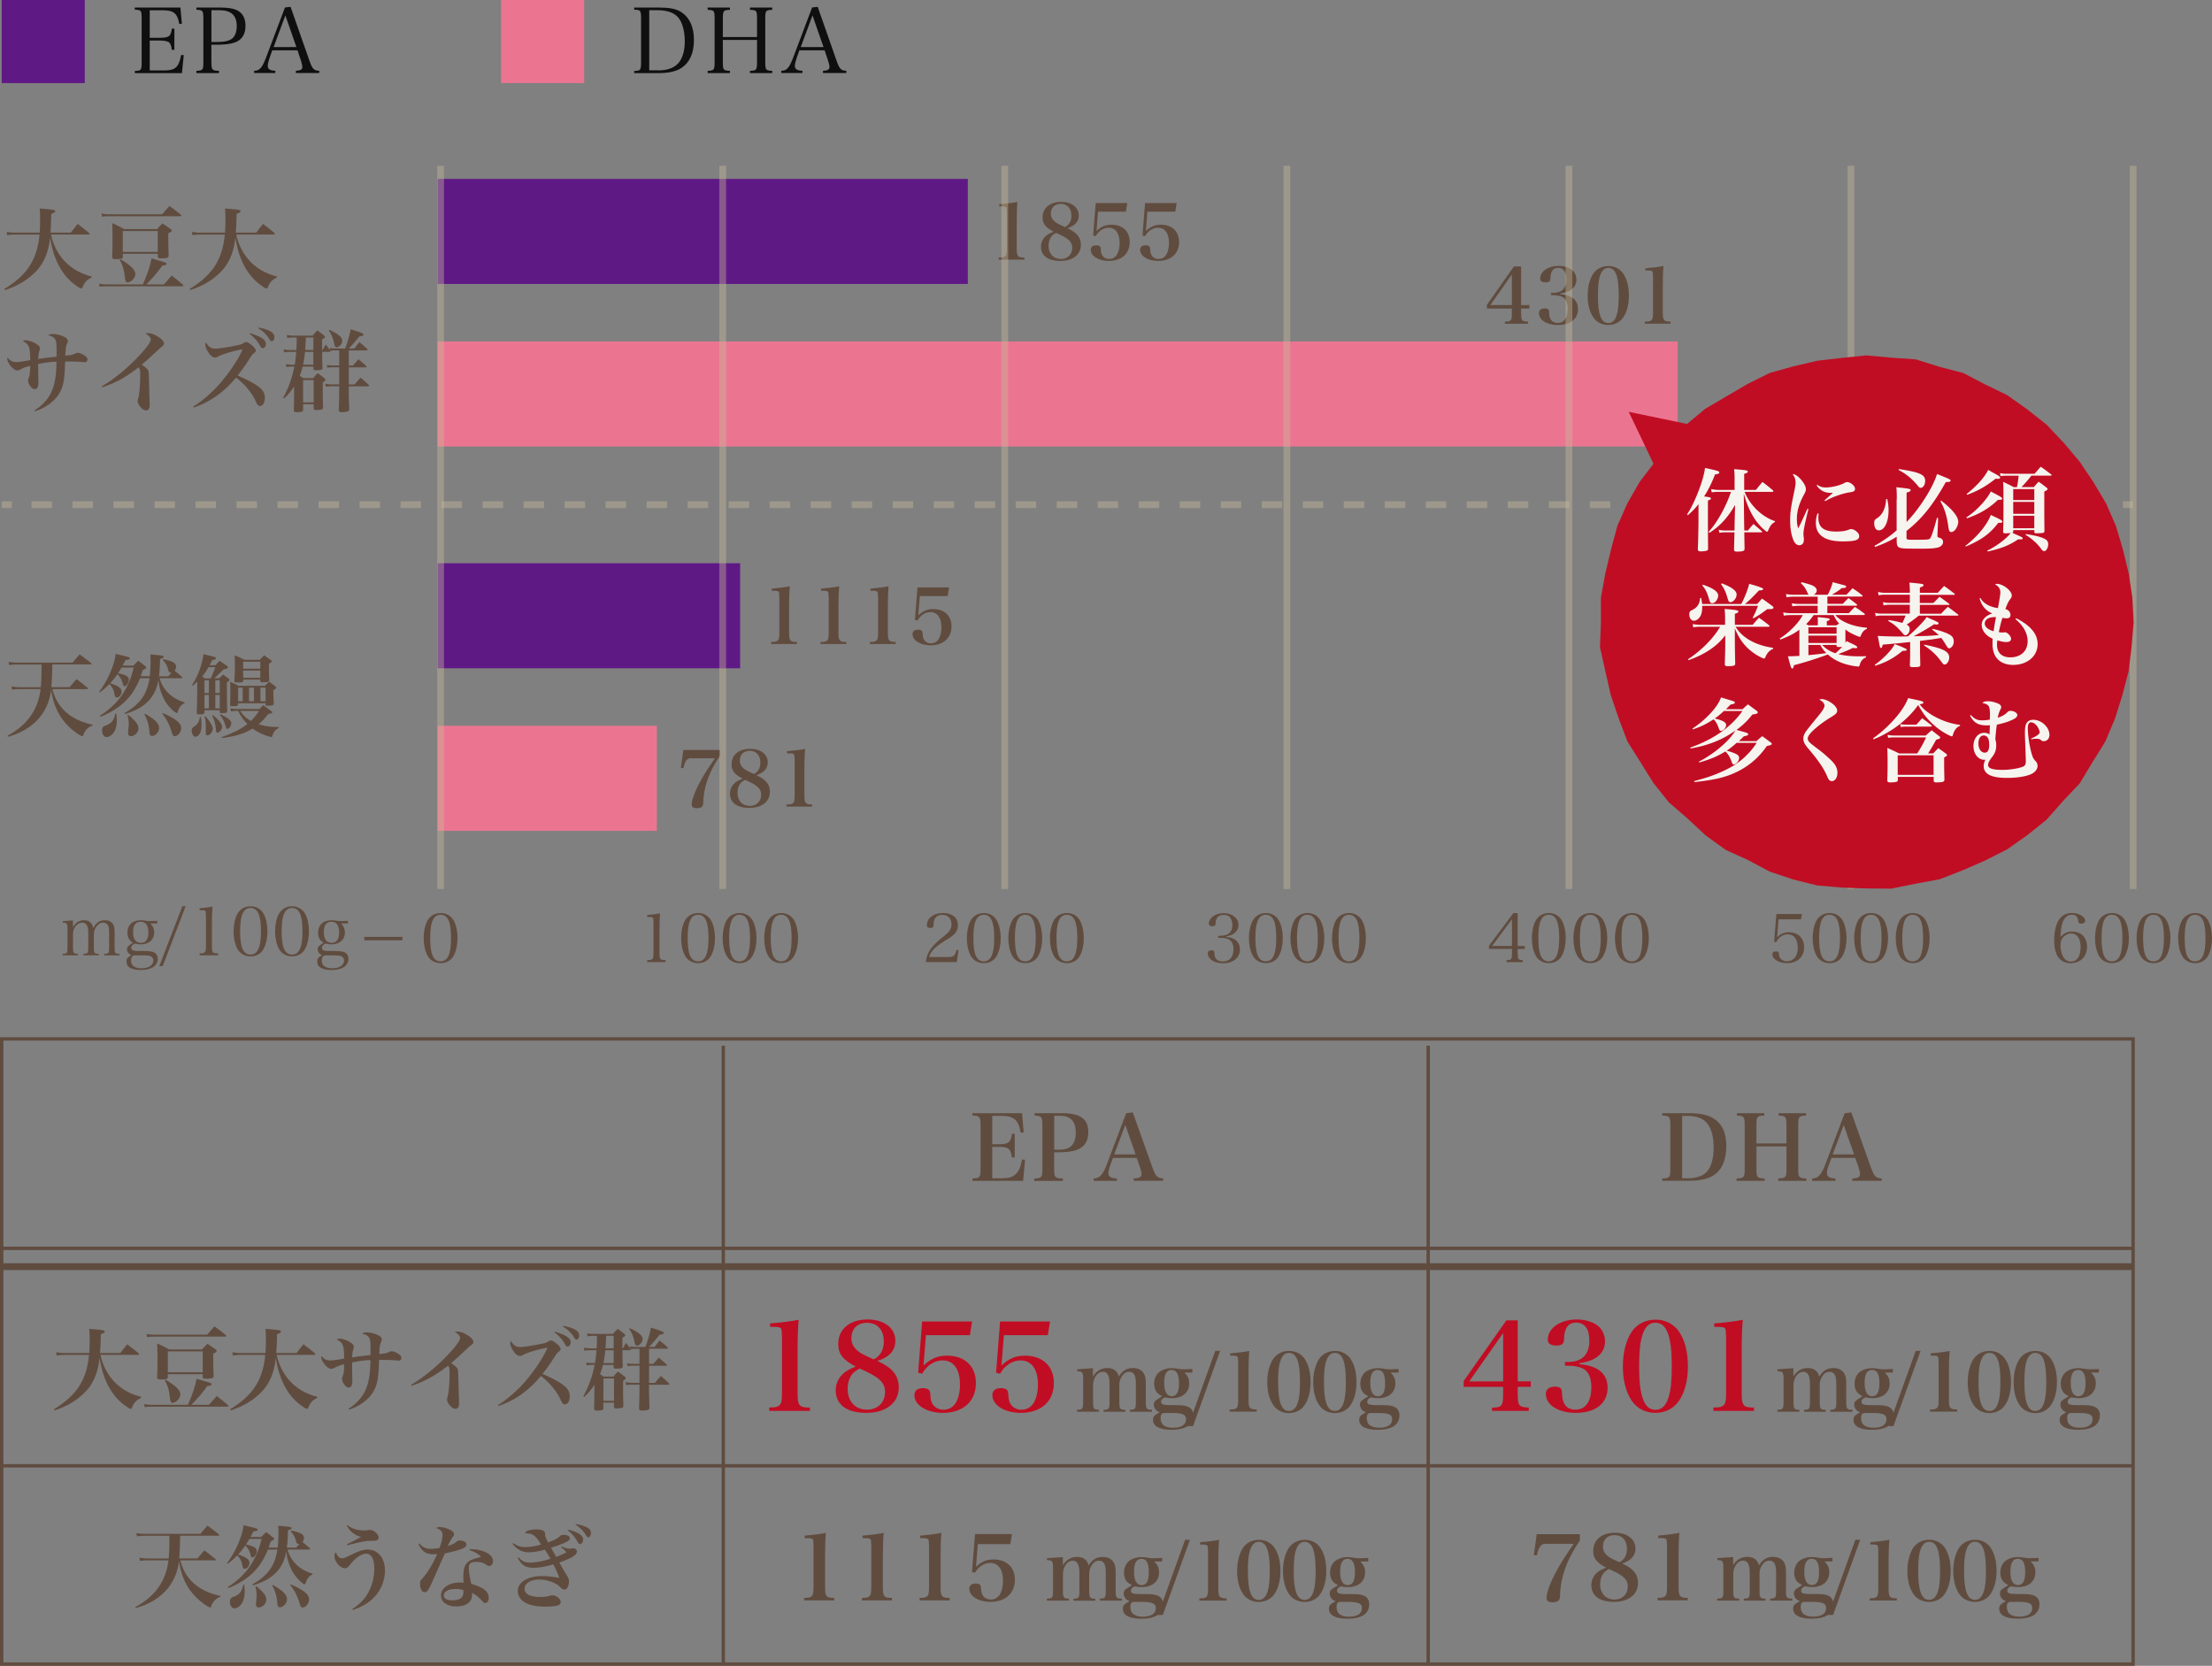 <svg id="_レイヤー_2" data-name="レイヤー 2" xmlns="http://www.w3.org/2000/svg" viewBox="0 0 391.6 294.92"><rect x="0" y="0" width="391.6" height="294.92" fill="#808080" stroke="none"/><defs><style>.cls-2,.cls-3{stroke:#c8bb9b}.cls-2,.cls-3,.cls-4{fill:none;stroke-miterlimit:10}.cls-2,.cls-3{stroke-width:1.2px}.cls-6{fill:#c10d23}.cls-7{fill:#5f1985}.cls-8{fill:#f6f4ef}.cls-3{opacity:.4}.cls-10{fill:#eb7591}.cls-4{stroke-width:.6px;stroke:#604c3f}.cls-11{fill:#604c3f}.cls-12{fill:#0f0f0f}</style></defs><g id="_レイヤー_1-2" data-name="レイヤー 1"><path class="cls-11" d="M9.03 41.53c.82 3.79 3.44 6.51 7.19 7.41l-.02.21c-.78.35-1.28.88-1.55 1.63-.1.22-.14.29-.26.29-.16 0-.48-.18-.99-.56-1.63-1.18-2.79-2.75-3.63-4.93-.4-1.06-.66-2.05-.9-3.52-.27 2.62-1.17 4.71-2.67 6.16-1.52 1.47-2.96 2.32-5.31 3.14l-.1-.21c4.03-2.48 5.78-5.17 6.21-9.62H2.75c-.58 0-.96.03-1.49.11l-.08-.59c.53.1.99.14 1.58.14h4.26c.06-.78.08-1.5.08-2.58 0-.75-.02-1.02-.08-1.7 2.56.21 2.75.24 2.75.5 0 .16-.16.27-.69.45-.03 1.65-.08 2.42-.14 3.33h3.59l1.22-1.55c.96.72 1.09.83 2 1.58.06.08.11.14.11.19 0 .06-.08.11-.19.11H9.03zM29.01 50.36l1.39-1.57c.93.72 1.07.83 1.95 1.6.08.06.11.14.11.19 0 .06-.08.11-.19.11H18.86c-.59 0-.85.02-1.22.08l-.1-.56c.45.11.75.14 1.36.14h6.39c.78-1.73 1.39-3.57 1.52-4.61 2.58.74 2.67.77 2.67.96 0 .18-.18.26-.77.34-.78 1.12-1.73 2.24-2.82 3.31h3.1zM17.98 37.81c.42.08.85.13 1.3.13h9.43c.58-.69.69-.8 1.28-1.47.91.66 1.06.75 1.99 1.52.08.06.11.13.11.19 0 .05-.06.1-.18.1H19.25c-.46 0-.72.02-1.17.1l-.1-.56zm9.82 2.76c.45-.5.51-.56.96-1.02.7.48.82.54 1.44.99.14.11.21.21.21.29 0 .14-.11.22-.62.48v.88c0 .9.02 1.49.06 3.02 0 .14-.02.22-.05.29-.11.16-.51.24-1.26.24-.5 0-.61-.06-.61-.34v-.46h-6.18v.51c0 .35-.22.43-1.23.43-.53 0-.66-.08-.66-.42.05-1.3.06-1.97.06-3.35 0-1.23-.02-1.78-.06-2.61.94.42 1.1.5 2.14 1.06h5.79zm-6.46 5.34c1.86 1.1 2.62 1.87 2.62 2.62 0 .64-.77 1.47-1.36 1.47-.18 0-.29-.08-.35-.24-.06-.14-.08-.22-.16-.8-.13-1.23-.37-2-.9-2.96l.14-.1zm.4-1.31h6.18v-3.7h-6.18v3.7zM41.83 41.53c.82 3.79 3.44 6.51 7.19 7.41l-.02.21c-.78.35-1.28.88-1.55 1.63-.1.22-.14.29-.26.29-.16 0-.48-.18-.99-.56-1.63-1.18-2.79-2.75-3.63-4.93-.4-1.06-.66-2.05-.9-3.52-.27 2.62-1.17 4.71-2.67 6.16-1.52 1.47-2.96 2.32-5.31 3.14l-.1-.21c4.03-2.48 5.78-5.17 6.21-9.62h-4.24c-.58 0-.96.03-1.49.11l-.08-.59c.53.1.99.14 1.58.14h4.26c.06-.78.08-1.5.08-2.58 0-.75-.02-1.02-.08-1.7 2.56.21 2.75.24 2.75.5 0 .16-.16.27-.69.45-.03 1.65-.08 2.42-.14 3.33h3.59l1.22-1.55c.96.72 1.09.83 2 1.58.06.08.11.14.11.19 0 .06-.08.11-.19.11h-6.64zM6.14 72.63c1.34-.8 2.5-2.1 3.02-3.38.58-1.33.82-2.9.83-5.22-.83.02-1.97.16-3.23.42v1.62c.02.45.02.75.02.82l.02.69v.11c0 .82-.21 1.2-.66 1.2-.27 0-.54-.19-.82-.59-.22-.32-.35-.69-.35-.94 0-.13.03-.22.11-.45.19-.46.26-1.06.27-2.13-.64.13-1.23.34-1.7.61-.22.13-.45.19-.64.19-.4 0-1.01-.53-1.44-1.26-.18-.3-.29-.62-.29-.83 0-.06.02-.11.05-.19.45.56.9.8 1.54.8.42 0 1.28-.11 2.48-.34-.03-2.4-.21-2.83-1.31-3.36.18-.13.3-.16.51-.16.51 0 1.38.3 1.95.69.4.27.56.48.56.75 0 .14-.02.21-.11.5-.08.21-.18.91-.19 1.38.94-.16 1.54-.24 2.98-.38l.26-.03c.02-.34.02-.46.02-.8 0-1.47-.05-1.95-.24-2.26-.21-.35-.58-.58-1.25-.74.24-.16.43-.22.77-.22.64 0 1.41.18 2.02.48.48.22.69.46.69.78 0 .13-.02.19-.1.38-.24.56-.27.77-.35 2.18.88-.05 1.31-.14 1.79-.37.22-.1.29-.11.43-.11.27 0 .72.16 1.12.43.42.26.59.5.59.75 0 .29-.21.48-.51.48-.06 0-.16 0-.26-.02-1.07-.1-1.6-.11-3.19-.11-.08 3.41-.35 4.69-1.25 5.99-.86 1.23-2.45 2.32-4.05 2.8l-.1-.14zM18.03 68.39c1.95-1.14 4-2.77 5.97-4.75 1.71-1.75 2.69-3.01 2.69-3.54 0-.34-.37-.75-.96-1.06.19-.05.32-.06.51-.06.46 0 .99.18 1.62.56.74.42 1.17.9 1.17 1.26 0 .29-.08.38-.64.78-.03.03-.16.13-.32.3l-.72.67c-.56.51-.93.86-1.06.98-.18.16-.48.42-1.2 1.04.5.3.99.74 1.1.94.14.24.16.43.18 1.57.02.7.02.88.11 3.99.02.22.02.43.02.61 0 .66-.21.98-.66.98-.59 0-1.47-.98-1.47-1.65 0-.18.02-.26.1-.51.21-.66.35-2.42.35-4.13 0-.82-.05-1.06-.27-1.34-2.4 1.84-4.18 2.8-6.44 3.54l-.08-.18zM34.22 71.96c1.34-.77 3.38-2.51 4.75-4.1 1.7-1.95 3.38-4.51 3.97-6-1.22.14-3.55.83-4.29 1.25-.32.16-.4.19-.59.19-.42 0-.85-.37-1.28-1.09-.29-.46-.42-.85-.42-1.2 0-.14.02-.22.11-.38.48.8.91 1.09 1.66 1.09.53 0 2.02-.22 3.49-.51 1.06-.21 1.15-.26 1.55-.51a.67.67 0 01.43-.14c.19 0 .51.18.96.54.46.38.72.72.72.98 0 .16-.06.26-.26.4-.34.26-.46.42-.93 1.17-.74 1.15-1.22 1.82-2.02 2.83 2.1.91 3.42 1.66 4.15 2.37.46.45.67.96.67 1.58 0 .85-.35 1.44-.86 1.44-.27 0-.46-.18-.66-.62-.69-1.58-1.97-3.17-3.58-4.4-2.19 2.62-4.56 4.31-7.49 5.3l-.1-.18zm10.05-12.98c2.11.7 2.79 1.17 2.79 1.94 0 .4-.26.72-.54.72-.18 0-.3-.11-.45-.37-.48-.88-1.1-1.58-1.87-2.15l.08-.14zm1.51-.99c1.95.38 2.8.9 2.8 1.7 0 .4-.22.72-.48.72-.14 0-.26-.08-.38-.32-.56-.88-1.15-1.46-2.02-1.97l.08-.13zM61.75 64.71h.74c.46-.51.53-.59.96-1.12.67.56.77.64 1.38 1.2.05.05.08.11.08.14 0 .06-.08.11-.18.11h-2.98v3.03h1.04c.46-.58.54-.66 1.04-1.22.69.58.78.66 1.42 1.28.05.05.08.11.08.16 0 .06-.08.11-.21.11h-3.38v.83c0 .5 0 .54.05 2.43.02.1.02.43.02.83 0 .16-.05.24-.13.3-.19.11-.59.18-1.07.18s-.62-.08-.64-.37c.05-1.26.08-2.58.08-3.6v-.61h-1.38c-.37 0-.66.02-1.01.08l-.08-.54c.4.08.79.13 1.14.13h1.33v-3.03h-1.14c-.3 0-.64.03-.98.08l-.06-.51c.42.08.64.1 1.04.1h1.14v-2.67h-.75c-.32 0-.53.02-.8.06.02.03.02.06.02.1 0 .06-.06.1-.18.1h-1.31v.78c0 .53.02 1.07.06 2.06-.02.34-.22.42-1.17.42-.35 0-.43-.05-.45-.3v-.35h-1.89c-.19.77-.3 1.1-.51 1.63.27.19.29.19.61.42h1.76c.35-.42.4-.48.8-.88.59.42.67.48 1.18.88.14.11.19.19.19.29 0 .13-.1.22-.45.45-.02.7-.02 1.25-.02 1.6 0 .8.02 1.46.05 2.85-.02.21-.06.29-.22.35-.14.06-.66.11-1.02.11-.32 0-.4-.08-.42-.37v-.66h-1.87v.91c0 .21-.03.3-.16.37-.14.08-.51.13-.96.13-.42 0-.51-.08-.53-.42.03-.91.06-2.43.06-3.1v-1.04c-.58.88-.99 1.39-1.79 2.13l-.16-.11c.96-1.79 1.57-3.46 1.99-5.54h-.43c-.34 0-.67.03-.99.08l-.08-.51c.35.06.69.1 1.07.1h.5c.1-.62.19-1.41.26-2.27h-1.02c-.42 0-.75.03-1.12.1l-.1-.54c.43.08.82.11 1.22.11h1.04c.03-.53.05-.94.06-1.44v-.77h-.61c-.43 0-.66.02-1.06.08l-.08-.53c.42.08.75.11 1.15.11h3.41c.38-.43.45-.5.85-.91.56.38.64.45 1.14.86.14.13.21.21.21.29 0 .13-.1.21-.51.42v1.89h.1c.22-.43.27-.5.54-.98.45.58.61.78.8 1.07l-.08-.46c.34.08.58.11.93.11h1.79c.5-1.31.88-2.67.96-3.41 1.87.56 2.29.74 2.29.93 0 .11-.1.21-.27.26-.06.02-.18.03-.45.06-.99 1.2-1.25 1.52-1.89 2.16h.99c.4-.54.46-.62.88-1.14.67.54.78.64 1.39 1.18.05.06.08.11.08.16 0 .06-.1.13-.22.13h-3.11v2.67zm-6.28-.14V62.3H54c-.1.88-.19 1.57-.34 2.27h1.81zm-1.81 6.67h1.87v-3.95h-1.87v3.95zm1.81-9.28v-2.21h-1.33c-.03 1.15-.05 1.39-.11 2.21h1.44zm2.85-3.57c1.6.75 2.27 1.31 2.27 1.94 0 .54-.51 1.15-.99 1.15-.26 0-.34-.14-.46-.75-.21-.94-.46-1.55-.94-2.22l.13-.11zM9.29 122.01c.8 3.3 3.23 5.46 7.11 6.29l-.03.16c-.78.27-1.34.86-1.62 1.68-.03.14-.08.19-.18.19-.21 0-.82-.37-1.52-.93-1.68-1.33-2.82-2.95-3.47-4.98-.24-.69-.35-1.2-.53-2.27-.5 4.11-3.23 7.08-7.65 8.29l-.08-.18c3.47-1.86 5.43-4.59 5.86-8.26H3.64c-.54 0-1.1.03-1.5.1l-.1-.59c.51.11.94.16 1.6.16h3.58c.1-1.14.13-2.05.13-4.02h-4.3c-.53 0-.99.03-1.44.1l-.1-.58c.54.1 1.02.14 1.57.14h9.78c.54-.69.64-.78 1.23-1.46.96.7 1.1.8 2.03 1.55.05.05.08.1.08.14 0 .06-.06.1-.19.1H9.27c-.05 2.11-.1 3.14-.18 4.02h3.23c.56-.67.66-.77 1.23-1.42.91.67 1.06.78 1.94 1.52.06.05.1.11.1.14 0 .06-.06.1-.19.1H9.29zM26.52 119.73c.08-.69.14-1.84.14-2.75 0-.4-.02-.62-.05-1.12 2.21.19 2.37.22 2.37.43 0 .14-.14.22-.64.38-.03 1.42-.1 2.24-.19 3.06h1.65c.32-.37.4-.43.58-.62h-.1c-.3 0-.43-.18-.56-.7-.16-.59-.35-.93-.9-1.57l.08-.13c.66.13.96.21 1.42.38.59.24.85.51.85.91 0 .26-.06.45-.26.74.59.48.69.56 1.25 1.06.06.06.11.13.11.18 0 .06-.06.1-.19.1h-3.81c.51 2.03 2.21 3.65 4.42 4.26l-.02.16c-.54.21-.98.75-1.2 1.52-.05.14-.1.21-.18.21-.26 0-1.23-.91-1.73-1.6-.67-.91-1.23-2.34-1.42-3.54-.03-.19-.05-.35-.1-.7-.5 3.06-2.4 5.01-5.91 6.02l-.08-.18c2.69-1.5 3.99-3.3 4.42-6.15h-1.68c-1.33 3.33-3.39 5.33-6.98 6.82l-.11-.19c3.2-2.05 5.04-4.66 5.97-8.52h-2.16c-.19.35-.34.58-.61.99 1.39.29 1.91.59 1.91 1.15s-.4 1.15-.75 1.15c-.16 0-.24-.1-.3-.34-.22-.83-.45-1.25-.96-1.79-.42.58-.8 1.07-1.28 1.6 1.52.53 2 .88 2 1.5 0 .53-.42 1.04-.85 1.04-.19 0-.3-.13-.37-.43-.18-.94-.35-1.33-.94-1.95-.5.53-.9.88-1.7 1.49l-.11-.13c1.47-1.9 2.71-4.74 2.93-6.71.56.14 1.04.26 1.22.3 1.18.29 1.28.34 1.28.5 0 .1-.08.18-.24.22-.06.02-.13.02-.53.08-.24.48-.32.66-.5.98h1.9c.4-.4.46-.46.86-.85.62.43.7.51 1.23.94.13.1.19.16.19.24 0 .14-.11.22-.61.46-.18.56-.24.74-.37 1.09h1.58zm-5.92 6.6c.06.56.08.83.08 1.18 0 1.07-.26 1.89-.72 2.4-.35.37-.74.58-1.09.58-.48 0-.8-.48-.8-1.17 0-.46.13-.67.51-.82 1.12-.38 1.6-.94 1.84-2.19l.18.02zm2.1.22c1.33 1.09 1.81 1.74 1.81 2.4 0 .7-.66 1.38-1.34 1.38-.34 0-.5-.19-.5-.58q0-.11.1-1.15c.02-.16.02-.32.02-.48 0-.5-.05-.83-.22-1.5l.14-.06zm2.99-.19c1.82 1.06 2.48 1.74 2.48 2.56 0 .64-.64 1.38-1.22 1.38-.37 0-.46-.16-.51-.9-.1-1.09-.3-1.82-.88-2.93l.13-.11zm3.14-.11c.82.35 1.23.56 1.89.96.94.58 1.36 1.1 1.36 1.71 0 .69-.59 1.42-1.15 1.42-.22 0-.35-.14-.46-.5-.4-1.42-1.02-2.64-1.75-3.47l.11-.13zM35.54 126.92c.11.54.14.86.14 1.38 0 .77-.11 1.28-.38 1.68-.18.27-.45.45-.7.45-.35 0-.66-.51-.66-1.09 0-.35.08-.46.4-.69.66-.43.96-.93 1.04-1.73h.16zm3.24-6.82c.32-.3.37-.35.72-.67.46.32.53.37.93.67.14.11.19.19.19.29 0 .14-.08.21-.45.37v1.39c0 1.2.02 2.06.05 3.67v.06c-.02.32-.14.37-1.06.37-.21 0-.26-.05-.26-.26v-.24h-2.71v.4c-.02.14-.05.21-.16.24-.1.05-.32.08-.46.08-.5 0-.54 0-.61-.03-.08-.03-.13-.11-.13-.26.02-.46.05-1.6.08-3.44v-2.05l-.24.22c-.16.14-.26.26-.3.27-.03.03-.13.13-.24.21l-.14-.11c1.04-1.57 1.78-3.57 2.03-5.46q.7.16 1.86.45c.22.06.35.16.35.27s-.13.21-.37.26c-.05 0-.16.03-.27.06-.37.67-.38.69-.51.91h1.07c.32-.38.38-.43.75-.78.4.29.82.58 1.23.86.14.13.21.22.21.32 0 .13-.14.22-.48.27-.03.02-.14.03-.26.06-.59.58-1.14 1.1-1.65 1.58h.82zm-1.48 0c.21-.4.53-1.18.82-1.98h-1.23c-.3.58-.67 1.15-1.1 1.67.18.11.22.14.46.32h1.06zm-1.1.34v2.26h.78v-2.26h-.78zm.78 2.59h-.78v2.39h.78v-2.39zm-.62 3.75c.91 1.09 1.3 1.76 1.3 2.26s-.51 1.15-.93 1.15c-.11 0-.22-.06-.27-.18-.03-.08-.03-.13-.03-.34.02-1.68-.02-2.08-.22-2.85l.16-.05zm1.33-.18c1.09.88 1.63 1.58 1.63 2.11 0 .45-.45 1.01-.82 1.01-.19 0-.26-.13-.27-.56-.1-1.02-.32-1.81-.69-2.46l.14-.1zm.43-3.91h.78v-2.26h-.78v2.26zm0 .34v2.39h.78v-2.39h-.78zm.9 3.42c1.49.74 1.92 1.09 1.92 1.6 0 .48-.37.99-.69.99-.13 0-.19-.06-.24-.26-.35-1.14-.56-1.57-1.09-2.22l.1-.11zm10.35 2.42c-.64.32-.91.67-1.14 1.39-.05.18-.08.22-.18.22-.11 0-.37-.06-.72-.18-1.01-.34-1.87-.77-2.61-1.31-1.46.88-2.96 1.34-5.44 1.68l-.06-.16c2.14-.77 3.41-1.41 4.58-2.34-.72-.7-1.2-1.39-1.63-2.32-.59 0-.83.03-1.28.1l-.1-.54c.51.08.86.11 1.44.11h3.71c.3-.32.35-.37.67-.67.62.46.72.53 1.33.96.18.13.26.22.26.32s-.13.18-.42.22c-.05.02-.16.05-.29.06-.67.85-1.12 1.31-1.71 1.81 1.1.35 2.19.5 3.58.48v.16zm-7.22-4.14c-.02.24-.16.29-.83.29-.58 0-.59-.02-.59-.29.03-.94.05-1.38.05-2.51 0-.7 0-.94-.05-1.52.69.29.8.35 1.49.72h4.67c.26-.26.51-.5.75-.75.51.37.59.43 1.07.82.13.11.19.21.19.26 0 .13-.13.24-.5.42v.42c0 .4 0 .64.06 1.97v.06c0 .24-.27.32-1.17.32-.22 0-.29-.05-.29-.24v-.19h-4.87v.24zm.9-4.17c-.03.24-.13.26-.99.26-.5 0-.53-.02-.56-.26.06-1.22.08-2.05.08-3.07 0-.59-.02-.83-.05-1.46.8.3.91.37 1.74.78h2.72c.34-.35.38-.4.75-.8.59.4.67.46 1.2.83.11.1.16.16.16.24 0 .1-.06.18-.27.29-.03.02-.13.08-.22.14 0 1.7.02 1.94.05 2.9-.03.19-.11.27-.35.32-.24.05-.56.06-.93.06-.21 0-.29-.06-.3-.26v-.21h-3.03v.22zm-.09 1.19h-.8v2.4h.8v-2.4zm-.41 4.11c.38.69 1.02 1.28 1.87 1.78.5-.48 1.06-1.18 1.42-1.78h-3.3zm3.53-7.47v-1.23h-3.03v1.23h3.03zm-3.03.33V120h3.03v-1.28h-3.03zm1.04 5.43h.87v-2.4h-.87v2.4zm2.02 0h.91v-2.4h-.91v2.4z"/><path class="cls-7" d="M77.49 31.67h93.85v18.6H77.49zM77.49 99.72h53.54v18.6H77.49z"/><path class="cls-11" d="M80.32 162.97c.44.82.68 1.92.68 3.11s-.24 2.29-.68 3.11c-.44.84-1.31 1.33-2.31 1.33s-1.88-.49-2.33-1.33c-.44-.82-.68-1.92-.68-3.09s.24-2.33.68-3.12c.47-.85 1.31-1.33 2.36-1.33.97 0 1.83.5 2.28 1.33zm-3.86.35c-.2.65-.3 1.56-.3 2.77 0 2.85.56 4.11 1.83 4.11s1.86-1.26 1.86-4.14-.58-4.11-1.87-4.11c-.73 0-1.24.46-1.52 1.37zM114.58 169.99h.14c.89-.06.97-.17.97-1.35v-5.05q-.02-.98-.07-1.07c-.07-.12-.23-.17-.59-.17h-.46V162c.74-.05 1.85-.2 2.28-.31-.07.97-.1 1.96-.1 3.38v3.56c0 1.2.08 1.32.9 1.34.04 0 .11 0 .19.01v.35h-3.27v-.35zM125.9 162.97c.44.82.68 1.92.68 3.11s-.24 2.29-.68 3.11c-.44.84-1.31 1.33-2.31 1.33s-1.88-.49-2.33-1.33c-.44-.82-.68-1.92-.68-3.09s.24-2.33.68-3.12c.47-.85 1.31-1.33 2.36-1.33.97 0 1.83.5 2.28 1.33zm-3.86.35c-.2.65-.3 1.56-.3 2.77 0 2.85.56 4.11 1.83 4.11s1.86-1.26 1.86-4.14-.58-4.11-1.87-4.11c-.73 0-1.24.46-1.52 1.37zM133.25 162.97c.44.82.68 1.92.68 3.11s-.24 2.29-.68 3.11c-.44.84-1.31 1.33-2.31 1.33s-1.88-.49-2.33-1.33c-.44-.82-.68-1.92-.68-3.09s.24-2.33.68-3.12c.47-.85 1.31-1.33 2.36-1.33.97 0 1.83.5 2.28 1.33zm-3.86.35c-.2.65-.3 1.56-.3 2.77 0 2.85.56 4.11 1.83 4.11s1.86-1.26 1.86-4.14-.58-4.11-1.87-4.11c-.73 0-1.24.46-1.52 1.37zM140.61 162.97c.44.82.68 1.92.68 3.11s-.24 2.29-.68 3.11c-.44.84-1.31 1.33-2.31 1.33s-1.88-.49-2.33-1.33c-.44-.82-.68-1.92-.68-3.09s.24-2.33.68-3.12c.47-.85 1.31-1.33 2.36-1.33.97 0 1.83.5 2.28 1.33zm-3.86.35c-.2.65-.3 1.56-.3 2.77 0 2.85.56 4.11 1.83 4.11s1.86-1.26 1.86-4.14-.58-4.11-1.87-4.11c-.73 0-1.24.46-1.52 1.37zM163.88 170.34c.29-1.88.92-2.78 3.39-4.73.49-.41.74-.67.9-.95.19-.31.28-.65.28-1.01 0-1.01-.66-1.69-1.63-1.69-.71 0-1.22.34-1.43.94-.07.24-.1.41-.13.89-.01.4-.14.5-.56.5-.44 0-.61-.13-.61-.48 0-1.25 1.2-2.17 2.81-2.17 1.01 0 1.85.32 2.3.9.26.34.38.74.38 1.27 0 1-.44 1.61-1.78 2.42-2.16 1.3-2.96 2.06-3.33 3.2h3.47c.88 0 1.16-.26 1.4-1.27l.36.08-.32 2.09h-5.49zM176.48 162.97c.44.82.68 1.92.68 3.11s-.24 2.29-.68 3.11c-.44.84-1.31 1.33-2.31 1.33s-1.88-.49-2.33-1.33c-.44-.82-.68-1.92-.68-3.09s.24-2.33.68-3.12c.47-.85 1.31-1.33 2.36-1.33.97 0 1.83.5 2.28 1.33zm-3.86.35c-.2.65-.3 1.56-.3 2.77 0 2.85.56 4.11 1.83 4.11s1.86-1.26 1.86-4.14-.58-4.11-1.87-4.11c-.73 0-1.24.46-1.52 1.37zM183.83 162.97c.44.82.68 1.92.68 3.11s-.24 2.29-.68 3.11c-.44.84-1.31 1.33-2.31 1.33s-1.88-.49-2.33-1.33c-.44-.82-.68-1.92-.68-3.09s.24-2.33.68-3.12c.47-.85 1.31-1.33 2.36-1.33.97 0 1.83.5 2.28 1.33zm-3.86.35c-.2.65-.3 1.56-.3 2.77 0 2.85.56 4.11 1.83 4.11s1.86-1.26 1.86-4.14-.58-4.11-1.87-4.11c-.73 0-1.24.46-1.52 1.37zM191.19 162.97c.44.82.68 1.92.68 3.11s-.24 2.29-.68 3.11c-.44.84-1.31 1.33-2.31 1.33s-1.88-.49-2.33-1.33c-.44-.82-.68-1.92-.68-3.09s.24-2.33.68-3.12c.47-.85 1.31-1.33 2.36-1.33.97 0 1.83.5 2.28 1.33zm-3.86.35c-.2.65-.3 1.56-.3 2.77 0 2.85.56 4.11 1.83 4.11s1.86-1.26 1.86-4.14-.58-4.11-1.87-4.11c-.73 0-1.24.46-1.52 1.37zM217.09 165.88c.59.05.96.14 1.34.34.7.37 1.08 1.03 1.08 1.86 0 1.48-1.19 2.46-2.97 2.46-1.56 0-2.72-.74-2.72-1.74 0-.38.22-.56.68-.56.35 0 .48.12.5.46.02.59.08.82.3 1.08.24.29.66.44 1.19.44 1.19 0 1.88-.79 1.88-2.15 0-.84-.29-1.46-.8-1.74-.35-.18-.85-.29-1.39-.29h-.53v-.38h.53c.48 0 .96-.13 1.31-.36.44-.3.68-.85.68-1.52 0-.47-.11-.89-.3-1.2-.25-.41-.65-.6-1.25-.6-.9 0-1.36.47-1.42 1.42-.02.46-.13.58-.55.58-.44 0-.64-.13-.64-.46 0-1.02 1.19-1.86 2.61-1.86 1.52 0 2.64.89 2.64 2.1 0 .67-.37 1.27-.98 1.63-.34.18-.66.29-1.2.4v.11zM226.42 162.97c.44.82.68 1.92.68 3.11s-.24 2.29-.68 3.11c-.44.84-1.31 1.33-2.31 1.33s-1.88-.49-2.33-1.33c-.44-.82-.68-1.92-.68-3.09s.24-2.33.68-3.12c.47-.85 1.31-1.33 2.36-1.33.97 0 1.83.5 2.28 1.33zm-3.87.35c-.2.65-.3 1.56-.3 2.77 0 2.85.56 4.11 1.83 4.11s1.86-1.26 1.86-4.14-.58-4.11-1.87-4.11c-.73 0-1.24.46-1.52 1.37zM233.77 162.97c.44.82.68 1.92.68 3.11s-.24 2.29-.68 3.11c-.44.84-1.31 1.33-2.31 1.33s-1.88-.49-2.33-1.33c-.44-.82-.68-1.92-.68-3.09s.24-2.33.68-3.12c.47-.85 1.31-1.33 2.36-1.33.97 0 1.83.5 2.28 1.33zm-3.86.35c-.2.65-.3 1.56-.3 2.77 0 2.85.56 4.11 1.83 4.11s1.86-1.26 1.86-4.14-.58-4.11-1.87-4.11c-.73 0-1.24.46-1.52 1.37zM241.13 162.97c.44.82.68 1.92.68 3.11s-.24 2.29-.68 3.11c-.44.84-1.31 1.33-2.31 1.33s-1.88-.49-2.33-1.33c-.44-.82-.68-1.92-.68-3.09s.24-2.33.68-3.12c.47-.85 1.31-1.33 2.36-1.33.97 0 1.83.5 2.28 1.33zm-3.86.35c-.2.65-.3 1.56-.3 2.77 0 2.85.56 4.11 1.83 4.11s1.86-1.26 1.86-4.14-.58-4.11-1.87-4.11c-.73 0-1.24.46-1.52 1.37zM268.69 168.86c0 .91.12 1.09.72 1.12h.17v.36h-2.88v-.36h.23c.62-.02.74-.2.74-1.12V168h-4.07v-.56l4.33-5.79h.75v5.83h1.25v.53h-1.25v.86zm-1.02-6.13l-3.51 4.74h3.51v-4.74zM276.51 162.97c.44.82.68 1.92.68 3.11s-.24 2.29-.68 3.11c-.44.84-1.31 1.33-2.31 1.33s-1.88-.49-2.33-1.33c-.44-.82-.68-1.92-.68-3.09s.24-2.33.68-3.12c.47-.85 1.31-1.33 2.36-1.33.97 0 1.83.5 2.28 1.33zm-3.87.35c-.2.65-.3 1.56-.3 2.77 0 2.85.56 4.11 1.83 4.11s1.86-1.26 1.86-4.14-.58-4.11-1.87-4.11c-.73 0-1.24.46-1.52 1.37zM283.86 162.97c.44.82.68 1.92.68 3.11s-.24 2.29-.68 3.11c-.44.84-1.31 1.33-2.31 1.33s-1.88-.49-2.33-1.33c-.44-.82-.68-1.92-.68-3.09s.24-2.33.68-3.12c.47-.85 1.31-1.33 2.36-1.33.97 0 1.83.5 2.28 1.33zm-3.86.35c-.2.65-.3 1.56-.3 2.77 0 2.85.56 4.11 1.83 4.11s1.86-1.26 1.86-4.14-.58-4.11-1.87-4.11c-.73 0-1.24.46-1.52 1.37zM291.22 162.97c.44.82.68 1.92.68 3.11s-.24 2.29-.68 3.11c-.44.84-1.31 1.33-2.31 1.33s-1.88-.49-2.33-1.33c-.44-.82-.68-1.92-.68-3.09s.24-2.33.68-3.12c.47-.85 1.31-1.33 2.36-1.33.97 0 1.83.5 2.28 1.33zm-3.86.35c-.2.65-.3 1.56-.3 2.77 0 2.85.56 4.11 1.83 4.11s1.86-1.26 1.86-4.14-.58-4.11-1.87-4.11c-.73 0-1.24.46-1.52 1.37zM314.63 165.91c.6-.59 1.25-.86 2.04-.86 1.68 0 2.72 1.03 2.72 2.69s-1.19 2.78-3.05 2.78c-1.4 0-2.57-.7-2.57-1.55 0-.35.22-.53.65-.53.38 0 .49.1.52.49.06.79.59 1.26 1.44 1.26 1.14 0 1.89-.95 1.89-2.38 0-.67-.16-1.28-.43-1.71-.28-.42-.79-.68-1.36-.68-.84 0-1.66.56-2.03 1.39l-.37-.05.4-4.94h4.53l-.17.94h-3.97l-.25 3.15zM326.22 162.97c.44.82.68 1.92.68 3.11s-.24 2.29-.68 3.11c-.44.84-1.31 1.33-2.31 1.33s-1.88-.49-2.33-1.33c-.44-.82-.68-1.92-.68-3.09s.24-2.33.68-3.12c.47-.85 1.31-1.33 2.36-1.33.97 0 1.83.5 2.28 1.33zm-3.87.35c-.2.65-.3 1.56-.3 2.77 0 2.85.56 4.11 1.83 4.11s1.86-1.26 1.86-4.14-.58-4.11-1.87-4.11c-.73 0-1.24.46-1.52 1.37zM333.57 162.97c.44.82.68 1.92.68 3.11s-.24 2.29-.68 3.11c-.44.84-1.31 1.33-2.31 1.33s-1.88-.49-2.33-1.33c-.44-.82-.68-1.92-.68-3.09s.24-2.33.68-3.12c.47-.85 1.31-1.33 2.36-1.33.97 0 1.83.5 2.28 1.33zm-3.86.35c-.2.65-.3 1.56-.3 2.77 0 2.85.56 4.11 1.83 4.11s1.86-1.26 1.86-4.14-.58-4.11-1.87-4.11c-.73 0-1.24.46-1.52 1.37zM340.93 162.97c.44.82.68 1.92.68 3.11s-.24 2.29-.68 3.11c-.44.84-1.31 1.33-2.31 1.33s-1.88-.49-2.33-1.33c-.44-.82-.68-1.92-.68-3.09s.24-2.33.68-3.12c.47-.85 1.31-1.33 2.36-1.33.97 0 1.83.5 2.28 1.33zm-3.86.35c-.2.65-.3 1.56-.3 2.77 0 2.85.56 4.11 1.83 4.11s1.86-1.26 1.86-4.14-.58-4.11-1.87-4.11c-.73 0-1.24.46-1.52 1.37zM366.84 164.93c.77 0 1.5.28 1.94.74.43.46.7 1.18.7 1.93 0 1.73-1.18 2.93-2.89 2.93-1.91 0-2.93-1.39-2.93-4.02 0-1.74.38-3.18 1.06-3.96.53-.6 1.22-.91 2.09-.91 1.24 0 2.34.65 2.34 1.39 0 .31-.25.49-.7.49-.37 0-.49-.11-.53-.44-.08-.78-.43-1.14-1.1-1.14-.84 0-1.43.56-1.75 1.64-.17.61-.28 1.46-.28 2.29.62-.67 1.24-.95 2.05-.95zm-1.45.85c-.43.41-.61.88-.61 1.61s.16 1.42.46 1.96c.3.58.79.89 1.38.89s1.08-.31 1.34-.79c.25-.48.38-1.1.38-1.8 0-1.49-.64-2.39-1.7-2.39-.43 0-.9.19-1.25.53zM376.21 162.97c.44.82.68 1.92.68 3.11s-.24 2.29-.68 3.11c-.44.84-1.31 1.33-2.31 1.33s-1.88-.49-2.33-1.33c-.44-.82-.68-1.92-.68-3.09s.24-2.33.68-3.12c.47-.85 1.31-1.33 2.36-1.33.97 0 1.83.5 2.28 1.33zm-3.86.35c-.2.65-.3 1.56-.3 2.77 0 2.85.56 4.11 1.83 4.11s1.86-1.26 1.86-4.14-.58-4.11-1.87-4.11c-.73 0-1.24.46-1.52 1.37zM383.56 162.97c.44.82.68 1.92.68 3.11s-.24 2.29-.68 3.11c-.44.84-1.31 1.33-2.31 1.33s-1.88-.49-2.33-1.33c-.44-.82-.68-1.92-.68-3.09s.24-2.33.68-3.12c.47-.85 1.31-1.33 2.36-1.33.97 0 1.83.5 2.28 1.33zm-3.86.35c-.2.65-.3 1.56-.3 2.77 0 2.85.56 4.11 1.83 4.11s1.86-1.26 1.86-4.14-.58-4.11-1.87-4.11c-.73 0-1.24.46-1.52 1.37zM390.92 162.97c.44.82.68 1.92.68 3.11s-.24 2.29-.68 3.11c-.44.84-1.31 1.33-2.31 1.33s-1.88-.49-2.33-1.33c-.44-.82-.68-1.92-.68-3.09s.24-2.33.68-3.12c.47-.85 1.31-1.33 2.36-1.33.97 0 1.83.5 2.28 1.33zm-3.86.35c-.2.65-.3 1.56-.3 2.77 0 2.85.56 4.11 1.83 4.11s1.86-1.26 1.86-4.14-.58-4.11-1.87-4.11c-.73 0-1.24.46-1.52 1.37z"/><path class="cls-10" d="M77.49 60.45H297v18.6H77.49zM77.49 128.5h38.79v18.6H77.49z"/><path class="cls-11" d="M269.3 55.6c0 1.14.16 1.33 1.23 1.34v.38h-4.12v-.37c.14-.01.23-.01.27-.01.79-.03.97-.27.97-1.34v-.97h-4.42v-.66l4.79-6.8h1.27v6.84h1.46v.62h-1.46v.97zm-1.65-7.01l-3.8 5.42h3.8v-5.42zM276.2 52.08c2.08.16 3.16 1.07 3.16 2.64 0 1.75-1.36 2.82-3.57 2.82-1.94 0-3.35-.89-3.35-2.12 0-.52.37-.82 1.04-.82.36 0 .63.11.71.31q.05.11.08.71c.01.38.16.85.37 1.09.22.29.66.47 1.12.47 1.14 0 1.78-.9 1.78-2.53 0-1.04-.33-1.77-.94-2.08-.38-.19-1.01-.31-1.6-.31h-.41v-.42h.38c1.53 0 2.35-.82 2.35-2.37 0-1.33-.52-2.04-1.48-2.04-.51 0-.88.19-1.08.57-.16.3-.26.7-.27 1.11-.01.45-.04.55-.16.68-.14.14-.38.21-.71.21-.63 0-.96-.22-.96-.67 0-1.27 1.41-2.26 3.23-2.26.97 0 1.86.27 2.44.75.47.4.75 1.04.75 1.68 0 1.34-1.03 2.23-2.87 2.46v.11zM287.37 48.43c.66.96 1 2.31 1 3.89s-.34 2.92-1 3.87c-.58.86-1.55 1.35-2.64 1.35s-2.08-.49-2.66-1.35c-.66-.96-1-2.31-1-3.85s.36-2.96 1-3.91c.6-.86 1.55-1.34 2.7-1.34 1.05 0 2.03.51 2.6 1.34zm-4.12.42c-.25.77-.36 1.85-.36 3.46 0 1.77.14 2.9.44 3.7.3.81.75 1.19 1.4 1.19.7 0 1.18-.47 1.48-1.42.25-.75.36-1.88.36-3.49 0-3.38-.56-4.86-1.86-4.86-.67 0-1.15.48-1.45 1.42zM291.21 56.94c.67-.01.82-.04 1.05-.18.29-.16.38-.52.38-1.38v-6.3q-.03-.88-.1-.99c-.11-.15-.32-.21-.88-.21h-.37v-.38c1.18-.1 2.48-.26 3.2-.41-.08.96-.12 2.14-.12 3.45v4.83c0 1.27.19 1.53 1.12 1.56h.26v.38h-4.56v-.38zM122.47 134.24c-.58 0-.82.12-1.08.55-.15.26-.27.6-.41 1.22l-.45-.05.44-3.18h6.53v.97c-1.93 2.76-2.96 5.63-3 8.39-.01.37-.1.59-.27.73-.18.14-.49.22-.88.22-.6 0-.9-.21-.9-.64 0-.92.73-2.77 1.89-4.76.55-.96 1.15-1.89 2.22-3.44h-4.08zM136.3 140.16c0 1.75-1.42 2.87-3.65 2.87s-3.42-.96-3.42-2.53c0-.79.36-1.51 1.01-2.01.33-.26.64-.41 1.23-.64-1.44-.75-1.96-1.41-1.96-2.53 0-1.67 1.29-2.75 3.3-2.75 1.85 0 3.11.97 3.11 2.4 0 1.08-.68 1.85-2.03 2.26 1.68.75 2.41 1.63 2.41 2.94zm-5.22-1.48c-.33.41-.52 1-.52 1.66 0 1.41.86 2.34 2.18 2.34 1.19 0 2.01-.81 2.01-1.97 0-1.08-.64-1.68-2.85-2.64-.41.22-.62.37-.82.62zm2.48-1.7c.68-.37 1.05-1.05 1.05-1.94 0-1.31-.71-2.11-1.88-2.11-1.08 0-1.75.66-1.75 1.72 0 .68.3 1.18 1 1.64.29.18.58.33 1.49.74.04-.03.07-.04.08-.05zM139.25 142.43c.67-.01.82-.04 1.05-.18.29-.16.38-.52.38-1.38v-6.3q-.03-.88-.1-.99c-.11-.15-.32-.21-.88-.21h-.37v-.38c1.18-.1 2.48-.26 3.2-.41-.08.96-.12 2.14-.12 3.45v4.83c0 1.27.19 1.53 1.12 1.56h.26v.38h-4.56v-.38z"/><g><path class="cls-11" d="M176.83 45.6c.67-.01.82-.04 1.05-.18.29-.16.38-.52.38-1.38v-6.3q-.03-.88-.1-.99c-.11-.15-.32-.21-.88-.21h-.37v-.38c1.18-.1 2.48-.26 3.2-.41-.08.96-.12 2.14-.12 3.45v4.83c0 1.27.19 1.53 1.12 1.56h.26v.38h-4.56v-.38zM191.36 43.33c0 1.75-1.42 2.87-3.65 2.87s-3.42-.96-3.42-2.53c0-.79.36-1.51 1.01-2.01.33-.26.64-.41 1.23-.64-1.44-.75-1.96-1.41-1.96-2.53 0-1.67 1.29-2.75 3.3-2.75 1.85 0 3.11.97 3.11 2.4 0 1.08-.68 1.85-2.03 2.26 1.68.75 2.41 1.63 2.41 2.94zm-5.21-1.48c-.33.41-.52 1-.52 1.66 0 1.41.86 2.34 2.18 2.34 1.19 0 2.01-.81 2.01-1.97 0-1.08-.64-1.68-2.85-2.64-.41.22-.62.37-.82.62zm2.47-1.7c.68-.37 1.05-1.05 1.05-1.94 0-1.31-.71-2.11-1.88-2.11-1.08 0-1.75.66-1.75 1.72 0 .68.3 1.18 1 1.64.29.18.58.33 1.49.74.04-.03.07-.04.08-.05zM194.12 40.89c.85-.79 1.6-1.11 2.64-1.11 2 0 3.24 1.18 3.24 3.08 0 2.04-1.44 3.34-3.71 3.34-1.79 0-3.19-.86-3.19-1.98 0-.52.34-.79.99-.79.3 0 .55.08.67.23.1.11.12.22.14.62.01.51.14.86.38 1.12.26.29.64.45 1.07.45.56 0 1.01-.23 1.34-.7.33-.51.52-1.27.52-2.11 0-1.72-.71-2.72-1.94-2.72-.9 0-1.77.55-2.3 1.49l-.45-.11.45-5.75h5.6l-.25 1.53h-4.93l-.27 3.41zM202.86 40.89c.85-.79 1.6-1.11 2.64-1.11 2 0 3.24 1.18 3.24 3.08 0 2.04-1.44 3.34-3.71 3.34-1.79 0-3.19-.86-3.19-1.98 0-.52.34-.79.99-.79.3 0 .55.08.67.23.1.11.12.22.14.62.01.51.14.86.38 1.12.26.29.64.45 1.07.45.56 0 1.01-.23 1.34-.7.33-.51.52-1.27.52-2.11 0-1.72-.71-2.72-1.94-2.72-.9 0-1.77.55-2.3 1.49l-.45-.11.45-5.75h5.6l-.25 1.53h-4.93l-.27 3.41z"/></g><g><path class="cls-11" d="M136.54 113.65c.67-.01.82-.04 1.05-.18.29-.16.38-.52.38-1.38v-6.3q-.03-.88-.1-.99c-.11-.15-.32-.21-.88-.21h-.37v-.38c1.18-.1 2.48-.26 3.2-.41-.08.96-.12 2.14-.12 3.45v4.83c0 1.27.19 1.53 1.12 1.56h.26v.38h-4.56v-.38zM145.28 113.65c.67-.01.82-.04 1.05-.18.29-.16.38-.52.38-1.38v-6.3q-.03-.88-.1-.99c-.11-.15-.32-.21-.88-.21h-.37v-.38c1.18-.1 2.48-.26 3.2-.41-.08.96-.12 2.14-.12 3.45v4.83c0 1.27.19 1.53 1.12 1.56h.26v.38h-4.56v-.38zM154.02 113.65c.67-.01.82-.04 1.05-.18.29-.16.38-.52.38-1.38v-6.3q-.03-.88-.1-.99c-.11-.15-.32-.21-.88-.21h-.37v-.38c1.18-.1 2.48-.26 3.2-.41-.08.96-.12 2.14-.12 3.45v4.83c0 1.27.19 1.53 1.12 1.56h.26v.38H154v-.38zM162.57 108.94c.85-.79 1.6-1.11 2.64-1.11 2 0 3.24 1.18 3.24 3.08 0 2.04-1.44 3.34-3.71 3.34-1.79 0-3.19-.86-3.19-1.98 0-.52.34-.79.99-.79.3 0 .55.08.67.23.1.11.12.22.14.62.01.51.14.86.38 1.12.26.29.64.45 1.07.45.56 0 1.01-.23 1.34-.7.33-.51.52-1.27.52-2.11 0-1.72-.71-2.72-1.94-2.72-.9 0-1.77.55-2.3 1.49l-.45-.11.45-5.75h5.6l-.25 1.53h-4.93l-.27 3.41z"/></g><g opacity=".4"><path class="cls-2" d="M377.63 89.35h-1.8"/><path stroke-width="1.2" fill="none" stroke-miterlimit="10" stroke="#c8bb9b" stroke-dasharray="3.63 3.63" d="M372.2 89.35H3.91"/><path class="cls-2" d="M2.1 89.35H.3"/></g><g><path class="cls-12" d="M23.86 12.56c1.15-.03 1.22-.11 1.22-1.65V3.37c0-1.54-.06-1.62-1.22-1.65v-.38h8.08l.26 2.87-.46.03c-.37-1.94-.98-2.42-3.02-2.42h-2.21v4.87h1.65c1.78 0 2.08-.22 2.26-1.63h.45v3.76h-.45c-.11-.75-.22-1.04-.45-1.28-.24-.24-.86-.37-1.81-.37h-1.65v5.3h2.53c2.02 0 2.59-.53 3.04-2.74l.45.03-.32 3.19h-8.34v-.38zM37.43 10.91c0 1.5.08 1.58 1.34 1.63v.4h-4v-.4c1.17-.05 1.23-.14 1.23-1.63V3.37c0-1.5-.06-1.58-1.23-1.65v-.38h4.4c1.15 0 2.13.16 2.71.43 1.06.5 1.58 1.42 1.58 2.79 0 1.54-.62 2.51-1.94 2.98-.66.24-1.83.38-3.06.38h-1.04v2.99zm1.13-3.48c1.25 0 2.11-.22 2.61-.67.48-.43.74-1.2.74-2.15 0-1.87-.99-2.8-3.04-2.8h-1.44v5.62h1.14zM47.7 10.36c-.19.51-.3 1.01-.3 1.31 0 .58.42.83 1.34.86v.4h-3.75v-.4c.94 0 1.38-.48 2.05-2.18l3.41-9.03.99-.11 3.39 9.67c.48 1.34.77 1.63 1.68 1.65v.4h-4.13v-.4c.82-.03 1.15-.22 1.15-.69 0-.18-.08-.56-.19-.91l-.67-2.02H48.2l-.51 1.44zm2.82-7.63l-2.08 5.6h4.03l-1.95-5.6z"/><path class="cls-7" d="M.3 0h14.71v14.71H.3z"/><g><path class="cls-12" d="M112.27 12.56c1.15-.03 1.22-.11 1.22-1.65V3.37c0-1.54-.06-1.62-1.22-1.65v-.38h4.51c1.65 0 2.8.21 3.59.66 1.63.93 2.48 2.67 2.48 5.07s-.78 4.03-2.24 4.98c-.98.62-2.27.9-4.23.9h-4.11v-.38zm4.3-.1c1.57 0 2.8-.45 3.52-1.28.74-.85 1.14-2.18 1.14-3.84 0-1.54-.3-2.88-.86-3.83-.67-1.12-1.99-1.7-3.91-1.7h-1.52v10.64h1.63zM127.97 10.91c0 1.5.06 1.58 1.25 1.63v.4h-3.94v-.4c1.15-.05 1.23-.14 1.23-1.63V3.37c0-1.5-.06-1.58-1.23-1.63v-.4h3.94v.4c-1.18.05-1.25.13-1.25 1.63v3.19h6.05V3.37c0-1.5-.06-1.58-1.25-1.63v-.4h3.94v.4c-1.17.05-1.23.13-1.23 1.63v7.54c0 1.5.06 1.58 1.23 1.63v.4h-3.94v-.4c1.18-.05 1.25-.13 1.25-1.63V7.07h-6.05v3.84zM141.02 10.36c-.19.51-.3 1.01-.3 1.31 0 .58.42.83 1.34.86v.4h-3.75v-.4c.94 0 1.38-.48 2.05-2.18l3.41-9.03.99-.11 3.39 9.67c.48 1.34.77 1.63 1.68 1.65v.4h-4.13v-.4c.82-.03 1.15-.22 1.15-.69 0-.18-.08-.56-.19-.91l-.67-2.02h-4.47l-.51 1.44zm2.82-7.63l-2.08 5.6h4.03l-1.95-5.6z"/></g><path class="cls-10" d="M88.71 0h14.71v14.71H88.71z"/></g><path class="cls-4" d="M.3 183.93h377.33v110.69H.3z"/><path stroke="#604c3f" stroke-width="1.2" fill="none" stroke-miterlimit="10" d="M377.63 224.25H.3"/><path class="cls-4" d="M128.05 294.63V185.12M252.84 294.63V185.12M377.63 221.01H.3M377.63 259.51H.3"/><g><path class="cls-11" d="M17.79 239.88c.82 3.79 3.44 6.51 7.19 7.41l-.02.21c-.78.35-1.28.88-1.55 1.63-.1.22-.14.29-.26.29-.16 0-.48-.18-.99-.56-1.63-1.18-2.79-2.75-3.63-4.93-.4-1.06-.66-2.05-.9-3.52-.27 2.62-1.17 4.71-2.67 6.16-1.52 1.47-2.96 2.32-5.31 3.14l-.1-.21c4.03-2.48 5.78-5.17 6.21-9.62h-4.24c-.58 0-.96.03-1.49.11l-.08-.59c.53.1.99.14 1.58.14h4.26c.06-.78.08-1.5.08-2.58 0-.75-.02-1.02-.08-1.7 2.56.21 2.75.24 2.75.5 0 .16-.16.27-.69.45-.03 1.65-.08 2.42-.14 3.33h3.59l1.22-1.55c.96.72 1.09.83 2 1.58.06.08.11.14.11.19 0 .06-.08.11-.19.11H17.8zM36.98 248.72l1.39-1.57c.93.72 1.07.83 1.95 1.6.08.06.11.14.11.19 0 .06-.08.11-.19.11H26.83c-.59 0-.85.02-1.22.08l-.1-.56c.45.11.75.14 1.36.14h6.39c.78-1.73 1.39-3.57 1.52-4.61 2.58.74 2.67.77 2.67.96 0 .18-.18.26-.77.34-.78 1.12-1.73 2.24-2.82 3.31h3.1zm-11.03-12.55c.42.08.85.13 1.3.13h9.43c.58-.69.69-.8 1.28-1.47.91.66 1.06.75 1.99 1.52.08.06.11.13.11.19 0 .05-.06.1-.18.1H27.22c-.46 0-.72.02-1.17.1l-.1-.56zm9.81 2.75c.45-.5.51-.56.96-1.02.7.48.82.54 1.44.99.14.11.21.21.21.29 0 .14-.11.22-.62.48v.88c0 .9.02 1.49.06 3.02 0 .14-.02.22-.05.29-.11.16-.51.24-1.26.24-.5 0-.61-.06-.61-.34v-.46h-6.18v.51c0 .35-.22.43-1.23.43-.53 0-.66-.08-.66-.42.05-1.3.06-1.97.06-3.35 0-1.23-.02-1.78-.06-2.61.94.42 1.1.5 2.14 1.06h5.79zm-6.45 5.35c1.86 1.1 2.62 1.87 2.62 2.62 0 .64-.77 1.47-1.36 1.47-.18 0-.29-.08-.35-.24-.06-.14-.08-.22-.16-.8-.13-1.23-.37-2-.9-2.96l.14-.1zm.4-1.32h6.18v-3.7h-6.18v3.7zM48.99 239.88c.82 3.79 3.44 6.51 7.19 7.41l-.02.21c-.78.35-1.28.88-1.55 1.63-.1.22-.14.29-.26.29-.16 0-.48-.18-.99-.56-1.63-1.18-2.79-2.75-3.63-4.93-.4-1.06-.66-2.05-.9-3.52-.27 2.62-1.17 4.71-2.67 6.16-1.52 1.47-2.96 2.32-5.31 3.14l-.1-.21c4.03-2.48 5.78-5.17 6.21-9.62h-4.24c-.58 0-.96.03-1.49.11l-.08-.59c.53.1.99.14 1.58.14h4.26c.06-.78.08-1.5.08-2.58 0-.75-.02-1.02-.08-1.7 2.56.21 2.75.24 2.75.5 0 .16-.16.27-.69.45-.03 1.65-.08 2.42-.14 3.33h3.59l1.22-1.55c.96.72 1.09.83 2 1.58.06.08.11.14.11.19 0 .06-.08.11-.19.11H49zM61.71 249.39c1.34-.8 2.5-2.1 3.03-3.38.58-1.33.82-2.9.83-5.22-.83.02-1.97.16-3.23.42v1.62c.02.45.02.75.02.82l.02.69v.11c0 .82-.21 1.2-.66 1.2-.27 0-.54-.19-.82-.59-.22-.32-.35-.69-.35-.94 0-.13.03-.22.11-.45.19-.46.26-1.06.27-2.13-.64.13-1.23.34-1.7.61-.22.13-.45.19-.64.19-.4 0-1.01-.53-1.44-1.26-.18-.3-.29-.62-.29-.83 0-.06.02-.11.05-.19.45.56.9.8 1.54.8.42 0 1.28-.11 2.48-.34-.03-2.4-.21-2.83-1.31-3.36.18-.13.3-.16.51-.16.51 0 1.38.3 1.95.69.4.27.56.48.56.75 0 .14-.02.21-.11.5-.08.21-.18.91-.19 1.38.94-.16 1.54-.24 2.98-.38l.26-.03c.02-.34.02-.46.02-.8 0-1.47-.05-1.95-.24-2.26-.21-.35-.58-.58-1.25-.74.24-.16.43-.22.77-.22.64 0 1.41.18 2.02.48.48.22.69.46.69.78 0 .13-.02.19-.1.38-.24.56-.27.77-.35 2.18.88-.05 1.31-.14 1.79-.37.22-.1.29-.11.43-.11.27 0 .72.16 1.12.43.42.26.59.5.59.75 0 .29-.21.48-.51.48-.06 0-.16 0-.26-.02-1.07-.1-1.6-.11-3.19-.11-.08 3.41-.35 4.69-1.25 5.99-.86 1.23-2.45 2.32-4.05 2.8l-.1-.14zM72.8 245.15c1.95-1.14 4-2.77 5.97-4.75 1.71-1.75 2.69-3.01 2.69-3.54 0-.34-.37-.75-.96-1.06.19-.05.32-.06.51-.06.46 0 .99.18 1.62.56.74.42 1.17.9 1.17 1.26 0 .29-.08.38-.64.78-.03.03-.16.13-.32.3l-.72.67c-.56.51-.93.86-1.06.98-.18.16-.48.42-1.2 1.04.5.3.99.74 1.1.94.14.24.16.43.18 1.57.02.7.02.88.11 3.99.02.22.02.43.02.61 0 .66-.21.98-.66.98-.59 0-1.47-.98-1.47-1.65 0-.18.02-.26.1-.51.21-.66.35-2.42.35-4.13 0-.82-.05-1.06-.27-1.34-2.4 1.84-4.18 2.8-6.44 3.54l-.08-.18zM88.19 248.72c1.34-.77 3.38-2.51 4.75-4.1 1.7-1.95 3.38-4.51 3.97-6-1.22.14-3.55.83-4.29 1.25-.32.16-.4.19-.59.19-.42 0-.85-.37-1.28-1.09-.29-.46-.42-.85-.42-1.2 0-.14.02-.22.11-.38.48.8.91 1.09 1.66 1.09.53 0 2.02-.22 3.49-.51 1.06-.21 1.15-.26 1.55-.51a.67.67 0 01.43-.14c.19 0 .51.18.96.54.46.38.72.72.72.98 0 .16-.06.26-.26.4-.34.26-.46.42-.93 1.17-.74 1.15-1.22 1.82-2.02 2.83 2.1.91 3.42 1.66 4.15 2.37.46.45.67.96.67 1.58 0 .85-.35 1.44-.86 1.44-.27 0-.46-.18-.66-.62-.69-1.58-1.97-3.17-3.58-4.4-2.19 2.62-4.56 4.31-7.49 5.3l-.1-.18zm10.05-12.98c2.11.7 2.79 1.17 2.79 1.94 0 .4-.26.72-.54.72-.18 0-.3-.11-.45-.37-.48-.88-1.1-1.58-1.87-2.15l.08-.14zm1.5-1c1.95.38 2.8.9 2.8 1.7 0 .4-.22.72-.48.72-.14 0-.26-.08-.38-.32-.56-.88-1.15-1.46-2.02-1.97l.08-.13zM114.91 241.47h.74c.46-.51.53-.59.96-1.12.67.56.77.64 1.38 1.2.05.05.08.11.08.14 0 .06-.08.11-.18.11h-2.98v3.03h1.04c.46-.58.54-.66 1.04-1.22.69.58.78.66 1.42 1.28.05.05.08.11.08.16 0 .06-.08.11-.21.11h-3.38v.83c0 .5 0 .54.05 2.43.02.1.02.43.02.83 0 .16-.05.24-.13.3-.19.11-.59.18-1.07.18s-.62-.08-.64-.37c.05-1.26.08-2.58.08-3.6v-.61h-1.38c-.37 0-.66.02-1.01.08l-.08-.54c.4.08.78.13 1.14.13h1.33v-3.03h-1.14c-.3 0-.64.03-.98.08l-.06-.51c.42.08.64.1 1.04.1h1.14v-2.67h-.75c-.32 0-.53.02-.8.06.02.03.02.06.02.1 0 .06-.06.1-.18.1h-1.31v.78c0 .53.02 1.07.06 2.06-.02.34-.22.42-1.17.42-.35 0-.43-.05-.45-.3v-.35h-1.89c-.19.77-.3 1.1-.51 1.63.27.19.29.19.61.42h1.76c.35-.42.4-.48.8-.88.59.42.67.48 1.18.88.14.11.19.19.19.29 0 .13-.1.22-.45.45-.02.7-.02 1.25-.02 1.6 0 .8.02 1.46.05 2.85-.02.21-.06.29-.22.35-.14.06-.66.11-1.02.11-.32 0-.4-.08-.42-.37v-.66h-1.87v.91c0 .21-.03.3-.16.37-.14.08-.51.13-.96.13-.42 0-.51-.08-.53-.42.03-.91.06-2.43.06-3.11v-1.04c-.58.88-.99 1.39-1.79 2.13l-.16-.11c.96-1.79 1.57-3.46 1.99-5.54h-.43c-.34 0-.67.03-.99.08l-.08-.51c.35.06.69.1 1.07.1h.5c.1-.62.19-1.41.26-2.27h-1.02c-.42 0-.75.03-1.12.1l-.1-.54c.43.08.82.11 1.22.11h1.04c.03-.53.05-.94.06-1.44v-.77h-.61c-.43 0-.66.02-1.06.08l-.08-.53c.42.08.75.11 1.15.11h3.41c.38-.43.45-.5.85-.91.56.38.64.45 1.14.86.14.13.21.21.21.29 0 .13-.1.21-.51.42v1.89h.1c.22-.43.27-.5.54-.98.45.58.61.78.8 1.07l-.08-.46c.34.08.58.11.93.11h1.79c.5-1.31.88-2.67.96-3.41 1.87.56 2.29.74 2.29.93 0 .11-.1.21-.27.26-.06.02-.18.03-.45.06-.99 1.2-1.25 1.52-1.89 2.16h.99c.4-.54.46-.62.88-1.14.67.54.78.64 1.39 1.18.05.06.08.11.08.16 0 .06-.1.13-.22.13h-3.11v2.67zm-6.27-.15v-2.27h-1.47c-.1.88-.19 1.57-.34 2.27h1.81zm-1.81 6.68h1.87v-3.95h-1.87V248zm1.81-9.29v-2.21h-1.33c-.03 1.15-.05 1.39-.11 2.21h1.44zm2.85-3.57c1.6.75 2.27 1.31 2.27 1.94 0 .54-.51 1.15-.99 1.15-.26 0-.34-.14-.46-.75-.21-.94-.46-1.55-.94-2.22l.13-.11z"/></g><g><path class="cls-11" d="M31.93 276.26c.8 3.3 3.23 5.46 7.11 6.29l-.03.16c-.78.27-1.34.86-1.62 1.68-.03.14-.08.19-.18.19-.21 0-.82-.37-1.52-.93-1.68-1.33-2.82-2.95-3.47-4.98-.24-.69-.35-1.2-.53-2.27-.5 4.11-3.23 7.08-7.65 8.29l-.08-.18c3.47-1.86 5.43-4.59 5.86-8.26h-3.54c-.54 0-1.1.03-1.5.1l-.1-.59c.51.11.94.16 1.6.16h3.58c.1-1.14.13-2.05.13-4.02h-4.31c-.53 0-.99.03-1.44.1l-.1-.58c.54.1 1.02.14 1.57.14h9.78c.54-.69.64-.78 1.23-1.46.96.7 1.1.8 2.03 1.55.05.05.08.1.08.14 0 .06-.06.1-.19.1H31.9c-.05 2.11-.1 3.14-.18 4.02h3.23c.56-.67.66-.77 1.23-1.42.91.67 1.06.78 1.94 1.52.06.05.1.11.1.14 0 .06-.06.1-.19.1h-6.11zM49.16 273.99c.08-.69.14-1.84.14-2.75 0-.4-.02-.62-.05-1.12 2.21.19 2.37.22 2.37.43 0 .14-.14.22-.64.38-.03 1.42-.1 2.24-.19 3.06h1.65c.32-.37.4-.43.58-.62h-.1c-.3 0-.43-.18-.56-.7-.16-.59-.35-.93-.9-1.57l.08-.13c.66.13.96.21 1.42.38.59.24.85.51.85.91 0 .26-.06.45-.26.74.59.48.69.56 1.25 1.06.06.06.11.13.11.18 0 .06-.06.1-.19.1h-3.81c.51 2.03 2.21 3.65 4.42 4.26l-.02.16c-.54.21-.98.75-1.2 1.52-.05.14-.1.21-.18.21-.26 0-1.23-.91-1.73-1.6-.67-.91-1.23-2.34-1.42-3.54-.03-.19-.05-.35-.1-.7-.5 3.06-2.4 5.01-5.91 6.02l-.08-.18c2.69-1.5 3.99-3.3 4.42-6.15h-1.68c-1.33 3.33-3.39 5.33-6.98 6.82l-.11-.19c3.2-2.05 5.04-4.66 5.97-8.52h-2.16c-.19.35-.34.58-.61.99 1.39.29 1.91.59 1.91 1.15s-.4 1.15-.75 1.15c-.16 0-.24-.1-.3-.34-.22-.83-.45-1.25-.96-1.79-.42.58-.8 1.07-1.28 1.6 1.52.53 2 .88 2 1.5 0 .53-.42 1.04-.85 1.04-.19 0-.3-.13-.37-.43-.18-.94-.35-1.33-.94-1.95-.5.53-.9.88-1.7 1.49l-.11-.13c1.47-1.9 2.71-4.74 2.93-6.71.56.14 1.04.26 1.22.3 1.18.29 1.28.34 1.28.5 0 .1-.08.18-.24.22-.06.02-.13.02-.53.08-.24.48-.32.66-.5.98h1.9c.4-.4.46-.46.86-.85.62.43.7.51 1.23.94.13.1.19.16.19.24 0 .14-.11.22-.61.46-.18.56-.24.74-.37 1.09h1.58zm-5.92 6.59c.06.56.08.83.08 1.18 0 1.07-.26 1.89-.72 2.4-.35.37-.74.58-1.09.58-.48 0-.8-.48-.8-1.17 0-.46.13-.67.51-.82 1.12-.38 1.6-.94 1.84-2.19l.18.02zm2.1.22c1.33 1.09 1.81 1.74 1.81 2.4 0 .7-.66 1.38-1.34 1.38-.34 0-.5-.19-.5-.58q0-.11.1-1.15c.02-.16.02-.32.02-.48 0-.5-.05-.83-.22-1.5l.14-.06zm2.99-.19c1.82 1.06 2.48 1.74 2.48 2.56 0 .64-.64 1.38-1.22 1.38-.37 0-.46-.16-.51-.9-.1-1.09-.3-1.82-.88-2.93l.13-.11zm3.14-.11c.82.35 1.23.56 1.89.96.94.58 1.36 1.1 1.36 1.71 0 .69-.59 1.42-1.15 1.42-.22 0-.35-.14-.46-.5-.4-1.42-1.02-2.64-1.75-3.47l.11-.13zM62.39 284.87c1.54-1.06 2.35-1.97 3.01-3.33.56-1.15.86-2.51.86-3.86 0-1.67-.51-2.61-1.44-2.61-.48 0-1.01.24-1.67.74-.42.34-.66.58-1.25 1.3-.37.43-.53.53-.86.53-.83 0-1.83-1.17-1.83-2.14 0-.27.06-.43.27-.7.19.69.59 1.09 1.09 1.09.29 0 .62-.14 1.87-.75 1.2-.59 1.89-.8 2.64-.8.53 0 1.06.14 1.5.4 1.01.61 1.57 1.78 1.57 3.31 0 1.97-.88 3.89-2.4 5.2-.85.75-1.79 1.25-3.27 1.78l-.11-.14zm-.88-14.85c.72.61 1.79.94 2.96.94.22 0 .37-.02.64-.05.29-.05.34-.05.43-.05.62 0 1.49.77 1.49 1.33 0 .22-.14.43-.35.51-.18.08-.24.08-.99.1-.85-.02-1.86.18-4.19.78l-.08-.18c.37-.18.75-.38 1.31-.66.29-.16.59-.32.9-.48.08-.03.14-.06.32-.14-1.18-.34-1.95-.94-2.56-2.02l.13-.1zM74.22 273.27c.72.72 1.18.94 2.05.94.46 0 .9-.05 1.54-.16.38-1.09.53-1.74.53-2.3 0-.59-.29-.91-1.12-1.22.22-.14.32-.18.58-.18.53 0 1.14.16 1.75.43.58.27.82.51.82.83 0 .21-.03.29-.29.61-.22.34-.4.64-.67 1.2-.05.1-.1.19-.16.3.91-.32 1.12-.42 1.47-.7.3-.26.4-.29.64-.29.69 0 1.23.32 1.23.7 0 .35-.29.59-1.01.85-.74.26-1.58.48-2.83.75-1.38 3.12-2.18 4.95-2.42 5.46-.54 1.15-.75 1.39-1.17 1.39-.24 0-.4-.1-.54-.37-.16-.29-.26-.67-.26-1.06 0-.48.05-.61.4-.98.82-.86 1.92-2.67 2.62-4.32-.29.03-.42.03-.59.03-1.34 0-2.11-.51-2.72-1.84l.16-.1zm8.93 1h.32c1.04 0 2.14.29 2.91.75.56.35.9.85.9 1.36s-.29.86-.71.86c-.16 0-.26-.05-.5-.21-.5-.35-.98-.5-1.71-.5-1.01 0-1.36.27-1.36 1.06 0 .59.1 1.25.43 2.83.98.27 1.81.62 2.32 1.01.5.37.77.86.77 1.42s-.24.96-.59.96c-.19 0-.3-.08-.64-.43-.53-.61-1.01-.98-1.71-1.38v.21c0 .69-.16 1.12-.56 1.5-.46.45-1.3.7-2.26.7-1.6 0-2.69-.78-2.69-1.94 0-1.31 1.39-2.29 3.28-2.29.29 0 .45.02.7.05-.02-.7-.02-.82-.02-1.02 0-1.14.11-1.76.42-2.21.43-.66.99-.94 2.69-1.34-.37-.51-.99-.88-2.03-1.22l.03-.19zm-2.53 7.05c-1.22 0-2.05.46-2.05 1.14 0 .56.53.86 1.49.86 1.38 0 1.99-.46 1.99-1.54 0-.05 0-.14-.02-.26-.45-.14-.86-.21-1.41-.21zM90.86 273.2c.74.51 1.34.7 2.22.7.74 0 1.86-.19 2.72-.46-1.07-1.68-1.5-1.98-2.85-1.97.18-.35.35-.46.9-.59.32-.06.69-.11 1.07-.11.67 0 1.15.11 1.36.3.18.14.19.21.24.69.02.29.14.61.51 1.31 1.2-.45 1.79-.77 2.15-1.15.11-.11.34-.18.61-.18.67 0 1.09.24 1.09.61 0 .45-.7.8-3.33 1.68.1.14.24.42.46.8.16.27.32.53.46.8.98-.37 1.49-.61 1.81-.82-.32-.34-.46-.48-.94-.91l.1-.13c.59.3.99.42 1.39.42q.11 0 .48-.06c.06-.02.13-.02.18-.02.38 0 .64.24.64.59 0 .59-.83 1.12-3.11 1.94.08.13.16.26.22.38.16.27.29.51.42.74.22.4.38.67.45.78l.24.38c.29.46.38.75.38 1.07 0 .43-.13.9-.3 1.14-.13.19-.32.29-.54.29-.21 0-.35-.08-.59-.3-.5-.5-.69-.62-1.17-.85-.8-.4-1.78-.62-2.62-.62-1.55 0-2.64.66-2.64 1.62s.98 1.46 2.83 1.46c.66 0 .93-.03 1.74-.24.16-.05.29-.06.38-.06.67 0 1.44.64 1.44 1.2 0 .4-.26.59-.96.7-.4.06-1.07.11-1.71.11-1.86 0-3.12-.3-3.99-.96-.59-.46-.94-1.12-.94-1.78 0-1.58 1.75-2.67 4.29-2.67.86 0 1.81.1 3.06.32-.14-.54-.56-1.49-1.06-2.4-1.2.38-2.46.61-3.55.61-1.34 0-2.1-.48-2.74-1.76l.14-.1c.61.69 1.15.94 2.02.94.98 0 2.18-.22 3.62-.66-.22-.45-.64-1.12-.98-1.62-1.1.3-2.06.46-2.88.46-1.14 0-2.1-.51-2.85-1.5l.13-.13zm9.73-2.38c.66.14 1.06.29 1.58.54.78.4 1.06.72 1.06 1.22 0 .43-.24.78-.54.78-.16 0-.29-.11-.43-.37-.51-.9-1.06-1.55-1.76-2.03l.1-.14zm1.37-1c.7.1 1.39.3 1.92.58.54.29.74.56.74 1.02 0 .4-.22.75-.48.75-.14 0-.24-.1-.38-.34a5.729 5.729 0 00-1.87-1.89l.08-.13z"/></g><g><path class="cls-11" d="M294.27 208.64c1.3-.03 1.44-.19 1.44-1.66v-7.81c0-1.46-.16-1.65-1.44-1.67v-.42h4.82c1.83 0 3.23.29 4.19.88 1.58.96 2.34 2.53 2.34 4.91 0 2.59-.85 4.42-2.46 5.33-1.01.58-2.4.85-4.26.85h-4.63v-.42zm4.66-.04c1.38 0 2.51-.4 3.19-1.1.82-.86 1.25-2.37 1.25-4.34 0-1.78-.34-3.14-1.02-4.11-.67-.99-1.91-1.49-3.59-1.49h-.96v11.04h1.14zM310.95 206.98c0 1.47.13 1.62 1.46 1.66v.42h-4.98v-.42c1.31-.05 1.44-.19 1.44-1.66v-7.83c0-1.44-.13-1.6-1.38-1.65v-.42h4.85v.42c-1.26.05-1.39.21-1.39 1.65v3.28h5.31v-3.28c0-1.44-.13-1.6-1.39-1.65v-.42h4.87v.42c-1.26.05-1.39.21-1.39 1.65v7.83c0 1.47.13 1.62 1.44 1.66v.42h-4.98v-.42c1.33-.05 1.46-.19 1.46-1.66v-4.02h-5.31v4.02zM323.78 206.23c-.24.61-.35 1.1-.35 1.47 0 .62.45.91 1.5.94v.42h-4.11v-.42c1.04-.02 1.62-.64 2.34-2.53l3.41-9.03 1.18-.13 3.49 9.81c.59 1.57.82 1.78 1.89 1.87v.42h-5.22v-.42c1.02-.03 1.38-.24 1.38-.77 0-.24-.11-.72-.24-1.1l-.61-1.76h-4.21l-.45 1.22zm2.62-7.05l-1.95 5.2h3.78l-1.82-5.2z"/></g><g><path class="cls-11" d="M172.15 208.64c1.3-.03 1.44-.19 1.44-1.66v-7.81c0-1.46-.16-1.65-1.44-1.67v-.42h8.79l.29 3.41-.56.02c-.34-2.22-1.18-2.96-3.44-2.96h-1.57v5.03h1.15c1.73 0 2.15-.34 2.32-1.84h.51v4.18h-.51c-.19-1.55-.59-1.87-2.32-1.87h-1.15v5.55h1.76c2.18 0 3.06-.83 3.52-3.33l.53.06-.34 3.73h-8.98v-.42zM186.62 207c0 1.46.14 1.6 1.54 1.65v.42h-5.06v-.42c1.31-.05 1.44-.19 1.44-1.65v-7.83c0-1.46-.13-1.6-1.38-1.67v-.42h4.82c3.28 0 4.69 1.01 4.69 3.36 0 1.6-.67 2.64-2.05 3.15-.7.26-1.87.42-3.22.42h-.78v2.98zm.83-3.45c.99 0 1.74-.22 2.21-.66.51-.5.79-1.33.79-2.39 0-1.97-.94-2.96-2.8-2.96h-1.02v6h.83zM196.58 206.23c-.24.61-.35 1.1-.35 1.47 0 .62.45.91 1.5.94v.42h-4.11v-.42c1.04-.02 1.62-.64 2.34-2.53l3.41-9.03 1.18-.13 3.49 9.81c.59 1.57.82 1.78 1.89 1.87v.42h-5.22v-.42c1.02-.03 1.38-.24 1.38-.77 0-.24-.11-.72-.24-1.1l-.61-1.76h-4.21l-.45 1.22zm2.63-7.05l-1.95 5.2h3.78l-1.82-5.2z"/></g><g><path class="cls-6" d="M136.17 249.19c1.06-.02 1.3-.06 1.66-.28.45-.26.61-.82.61-2.18v-9.94q-.04-1.38-.15-1.56c-.17-.24-.5-.32-1.38-.32h-.58v-.6c1.86-.15 3.91-.41 5.06-.65-.13 1.51-.19 3.37-.19 5.44v7.63c0 2.01.3 2.42 1.77 2.46h.41v.6h-7.19v-.6zM159.12 245.6c0 2.77-2.25 4.54-5.77 4.54s-5.4-1.51-5.4-4c0-1.25.56-2.38 1.6-3.18.52-.41 1.02-.65 1.94-1.02-2.27-1.19-3.09-2.23-3.09-4 0-2.64 2.03-4.34 5.21-4.34 2.92 0 4.9 1.53 4.9 3.78 0 1.71-1.08 2.92-3.2 3.56 2.66 1.19 3.8 2.57 3.8 4.65zm-8.24-2.33c-.52.65-.82 1.58-.82 2.61 0 2.23 1.36 3.69 3.44 3.69 1.88 0 3.18-1.27 3.18-3.11 0-1.71-1.01-2.66-4.49-4.17-.65.35-.97.58-1.3.97zm3.92-2.68c1.08-.58 1.66-1.66 1.66-3.07 0-2.07-1.12-3.33-2.96-3.33-1.71 0-2.77 1.04-2.77 2.72 0 1.08.48 1.86 1.58 2.59.45.28.91.52 2.36 1.17.06-.04.11-.06.13-.09zM163.48 241.76c1.34-1.25 2.53-1.75 4.17-1.75 3.15 0 5.12 1.86 5.12 4.86 0 3.22-2.27 5.27-5.86 5.27-2.83 0-5.03-1.36-5.03-3.13 0-.82.54-1.25 1.56-1.25.47 0 .86.13 1.06.37.15.17.19.35.22.97.02.8.22 1.36.61 1.77.41.45 1.01.71 1.68.71.89 0 1.6-.37 2.12-1.1.52-.8.82-2.01.82-3.33 0-2.72-1.12-4.3-3.07-4.3-1.43 0-2.79.86-3.63 2.35l-.71-.17.71-9.07h8.84l-.39 2.42h-7.78l-.43 5.38zM177.28 241.76c1.34-1.25 2.53-1.75 4.17-1.75 3.15 0 5.12 1.86 5.12 4.86 0 3.22-2.27 5.27-5.86 5.27-2.83 0-5.03-1.36-5.03-3.13 0-.82.54-1.25 1.56-1.25.47 0 .86.13 1.06.37.15.17.19.35.22.97.02.8.22 1.36.61 1.77.41.45 1.01.71 1.68.71.89 0 1.6-.37 2.12-1.1.52-.8.82-2.01.82-3.33 0-2.72-1.12-4.3-3.07-4.3-1.43 0-2.79.86-3.63 2.35l-.71-.17.71-9.07h8.84l-.39 2.42h-7.78l-.43 5.38z"/><g><path class="cls-11" d="M193.52 243.66c.58-.95 1.43-1.46 2.51-1.46s1.79.5 2.04 1.51c.63-1.05 1.4-1.51 2.48-1.51.83 0 1.48.29 1.87.84.32.43.43.96.43 1.94v3.17c0 1.28.1 1.43 1.09 1.44v.35h-3.9v-.35c.95-.01 1.05-.16 1.05-1.44V245c0-1.53-.35-2.13-1.2-2.13-.52 0-.92.24-1.28.79-.3.46-.45.92-.45 1.46v3.04c0 1.28.1 1.43 1.07 1.44v.35h-3.86v-.35c.95-.01 1.05-.16 1.05-1.44v-3.17c0-1.44-.37-2.12-1.18-2.12-.95 0-1.73 1.07-1.73 2.36v2.92c0 1.28.1 1.43 1.05 1.44v.35h-3.9v-.35c.99-.01 1.09-.14 1.09-1.44v-4c0-1.21-.12-1.37-1.07-1.38v-.35l2.81-.19v1.43zM205.56 248.15c0 .39.23.53.89.59.26.03.45.03 1.57.03 1.35 0 1.83.06 2.38.32.55.24.86.79.86 1.5 0 .81-.39 1.53-1.02 1.92-.69.42-1.64.63-2.82.63-2.12 0-3.29-.62-3.29-1.74 0-.61.14-.78 1.17-1.37-.35-.14-.49-.23-.65-.4-.25-.26-.39-.6-.39-.95 0-.45.14-.63.74-1.02l.73-.46c-.48-.27-.65-.39-.82-.56-.37-.37-.59-.97-.59-1.64 0-.81.3-1.56.82-2.02.55-.48 1.4-.76 2.3-.76.32 0 .6.03 1.12.12.46.07.62.09.99.09.06 0 .58-.01 1.54-.06v.63h-1.41c.61.59.85 1.14.85 1.92 0 1.61-1.18 2.62-3.05 2.62-.42 0-.79-.04-1.27-.14-.49.24-.66.45-.66.76zm.37 2.03c-.32.07-.46.36-.46.88 0 1.14.73 1.71 2.22 1.71s2.28-.56 2.28-1.5c0-.84-.6-1.11-2.52-1.11h-1.51zm.17-5.38c0 1.57.46 2.39 1.34 2.39s1.28-.76 1.28-2.29c0-1.61-.42-2.36-1.31-2.36s-1.31.78-1.31 2.26z"/><path class="cls-11" d="M215.15 239.16h.86l-4.8 13.32h-.86l4.8-13.32zM217.69 249.54c.71-.01.87-.04 1.11-.19.3-.17.4-.55.4-1.45v-6.63q-.03-.92-.1-1.04c-.12-.16-.33-.22-.92-.22h-.39v-.4c1.24-.1 2.61-.27 3.37-.43-.09 1.01-.13 2.25-.13 3.63v5.08c0 1.34.2 1.61 1.18 1.64h.27v.4h-4.8v-.4zM230.97 240.58c.69 1.01 1.05 2.43 1.05 4.09s-.36 3.07-1.05 4.08c-.61.91-1.63 1.43-2.78 1.43s-2.19-.52-2.79-1.43c-.69-1.01-1.05-2.43-1.05-4.05s.37-3.11 1.05-4.12c.63-.91 1.63-1.41 2.84-1.41 1.11 0 2.13.53 2.74 1.41zm-4.33.44c-.26.81-.37 1.94-.37 3.64 0 1.86.14 3.05.46 3.89.32.85.79 1.25 1.47 1.25.74 0 1.24-.49 1.56-1.5.26-.79.38-1.97.38-3.67 0-3.56-.59-5.11-1.96-5.11-.71 0-1.21.5-1.53 1.5zM239.1 240.58c.69 1.01 1.05 2.43 1.05 4.09s-.36 3.07-1.05 4.08c-.6.91-1.63 1.43-2.78 1.43s-2.19-.52-2.79-1.43c-.69-1.01-1.05-2.43-1.05-4.05s.38-3.11 1.05-4.12c.63-.91 1.63-1.41 2.84-1.41 1.11 0 2.13.53 2.74 1.41zm-4.34.44c-.26.81-.37 1.94-.37 3.64 0 1.86.14 3.05.46 3.89.32.85.79 1.25 1.47 1.25.73 0 1.24-.49 1.56-1.5.26-.79.38-1.97.38-3.67 0-3.56-.59-5.11-1.96-5.11-.71 0-1.21.5-1.53 1.5zM242.05 248.15c0 .39.23.53.89.59.26.03.45.03 1.57.03 1.35 0 1.83.06 2.38.32.55.24.86.79.86 1.5 0 .81-.39 1.53-1.02 1.92-.69.42-1.64.63-2.82.63-2.12 0-3.28-.62-3.28-1.74 0-.61.14-.78 1.17-1.37-.35-.14-.49-.23-.65-.4-.24-.26-.39-.6-.39-.95 0-.45.14-.63.73-1.02l.74-.46c-.48-.27-.65-.39-.82-.56-.38-.37-.59-.97-.59-1.64 0-.81.3-1.56.82-2.02.55-.48 1.4-.76 2.3-.76.32 0 .61.03 1.12.12.46.07.62.09.99.09.06 0 .58-.01 1.54-.06v.63h-1.41c.6.59.85 1.14.85 1.92 0 1.61-1.18 2.62-3.05 2.62-.42 0-.79-.04-1.27-.14-.49.24-.66.45-.66.76zm.37 2.03c-.32.07-.46.36-.46.88 0 1.14.74 1.71 2.22 1.71s2.28-.56 2.28-1.5c0-.84-.6-1.11-2.52-1.11h-1.51zm.17-5.38c0 1.57.46 2.39 1.34 2.39s1.28-.76 1.28-2.29c0-1.61-.42-2.36-1.31-2.36s-1.31.78-1.31 2.26z"/></g></g><g><path class="cls-6" d="M268.7 247.07c0 1.79.26 2.1 1.94 2.12v.6h-6.5v-.58c.22-.02.37-.02.43-.02 1.25-.04 1.53-.43 1.53-2.12v-1.53h-6.98v-1.04l7.56-10.74h2.01v10.8H271v.97h-2.31v1.53zm-2.59-11.06l-6.01 8.56h6.01v-8.56zM279.61 241.52c3.28.26 4.99 1.69 4.99 4.17 0 2.77-2.14 4.45-5.64 4.45-3.07 0-5.29-1.4-5.29-3.35 0-.82.58-1.3 1.64-1.3.56 0 .99.17 1.12.5q.09.17.13 1.12c.02.6.26 1.34.58 1.73.35.45 1.04.73 1.77.73 1.79 0 2.81-1.43 2.81-4 0-1.64-.52-2.79-1.49-3.28-.6-.3-1.6-.5-2.53-.5h-.65v-.67h.6c2.42 0 3.72-1.3 3.72-3.74 0-2.1-.82-3.22-2.33-3.22-.8 0-1.38.3-1.71.91-.26.48-.41 1.1-.43 1.75-.02.71-.07.86-.26 1.08-.22.22-.6.32-1.12.32-.99 0-1.51-.35-1.51-1.06 0-2.01 2.23-3.56 5.1-3.56 1.53 0 2.94.43 3.85 1.19.73.63 1.19 1.64 1.19 2.66 0 2.12-1.62 3.52-4.54 3.89v.17zM297.24 235.75c1.04 1.51 1.58 3.65 1.58 6.14s-.54 4.6-1.58 6.11c-.91 1.36-2.44 2.14-4.17 2.14s-3.28-.78-4.19-2.14c-1.04-1.51-1.58-3.65-1.58-6.07s.56-4.67 1.58-6.18c.95-1.36 2.44-2.12 4.26-2.12 1.66 0 3.2.8 4.11 2.12zm-6.5.67c-.39 1.21-.56 2.92-.56 5.47 0 2.79.22 4.58.69 5.83.47 1.27 1.19 1.88 2.2 1.88 1.1 0 1.86-.73 2.33-2.25.39-1.19.56-2.96.56-5.51 0-5.34-.89-7.67-2.94-7.67-1.06 0-1.81.76-2.29 2.25zM303.31 249.19c1.06-.02 1.3-.06 1.66-.28.45-.26.61-.82.61-2.18v-9.94q-.04-1.38-.15-1.56c-.17-.24-.5-.32-1.38-.32h-.58v-.6c1.86-.15 3.91-.41 5.06-.65-.13 1.51-.19 3.37-.19 5.44v7.63c0 2.01.3 2.42 1.77 2.46h.41v.6h-7.19v-.6z"/><g><path class="cls-11" d="M317.52 243.66c.58-.95 1.43-1.46 2.51-1.46s1.79.5 2.04 1.51c.63-1.05 1.4-1.51 2.48-1.51.83 0 1.48.29 1.87.84.32.43.43.96.43 1.94v3.17c0 1.28.1 1.43 1.09 1.44v.35h-3.9v-.35c.95-.01 1.05-.16 1.05-1.44V245c0-1.53-.35-2.13-1.2-2.13-.52 0-.92.24-1.28.79-.3.46-.45.92-.45 1.46v3.04c0 1.28.1 1.43 1.07 1.44v.35h-3.86v-.35c.95-.01 1.05-.16 1.05-1.44v-3.17c0-1.44-.37-2.12-1.18-2.12-.95 0-1.73 1.07-1.73 2.36v2.92c0 1.28.1 1.43 1.05 1.44v.35h-3.9v-.35c.99-.01 1.09-.14 1.09-1.44v-4c0-1.21-.12-1.37-1.07-1.38v-.35l2.81-.19v1.43zM329.56 248.15c0 .39.23.53.89.59.26.03.45.03 1.57.03 1.35 0 1.83.06 2.38.32.55.24.86.79.86 1.5 0 .81-.39 1.53-1.02 1.92-.69.42-1.64.63-2.82.63-2.12 0-3.29-.62-3.29-1.74 0-.61.14-.78 1.17-1.37-.35-.14-.49-.23-.65-.4-.25-.26-.39-.6-.39-.95 0-.45.14-.63.74-1.02l.73-.46c-.48-.27-.65-.39-.82-.56-.37-.37-.59-.97-.59-1.64 0-.81.3-1.56.82-2.02.55-.48 1.4-.76 2.3-.76.32 0 .6.03 1.12.12.46.07.62.09.99.09.06 0 .58-.01 1.54-.06v.63h-1.41c.61.59.85 1.14.85 1.92 0 1.61-1.18 2.62-3.05 2.62-.42 0-.79-.04-1.27-.14-.49.24-.66.45-.66.76zm.37 2.03c-.32.07-.46.36-.46.88 0 1.14.73 1.71 2.22 1.71s2.28-.56 2.28-1.5c0-.84-.6-1.11-2.52-1.11h-1.51zm.17-5.38c0 1.57.46 2.39 1.34 2.39s1.28-.76 1.28-2.29c0-1.61-.42-2.36-1.31-2.36s-1.31.78-1.31 2.26z"/><path class="cls-11" d="M339.15 239.16h.86l-4.8 13.32h-.86l4.8-13.32zM341.69 249.54c.71-.01.87-.04 1.11-.19.3-.17.4-.55.4-1.45v-6.63q-.03-.92-.1-1.04c-.12-.16-.33-.22-.92-.22h-.39v-.4c1.24-.1 2.61-.27 3.37-.43-.09 1.01-.13 2.25-.13 3.63v5.08c0 1.34.2 1.61 1.18 1.64h.27v.4h-4.8v-.4zM354.97 240.58c.69 1.01 1.05 2.43 1.05 4.09s-.36 3.07-1.05 4.08c-.61.91-1.63 1.43-2.78 1.43s-2.19-.52-2.79-1.43c-.69-1.01-1.05-2.43-1.05-4.05s.37-3.11 1.05-4.12c.63-.91 1.63-1.41 2.84-1.41 1.11 0 2.13.53 2.74 1.41zm-4.33.44c-.26.81-.37 1.94-.37 3.64 0 1.86.14 3.05.46 3.89.32.85.79 1.25 1.47 1.25.74 0 1.24-.49 1.56-1.5.26-.79.38-1.97.38-3.67 0-3.56-.59-5.11-1.96-5.11-.71 0-1.21.5-1.53 1.5zM363.1 240.58c.69 1.01 1.05 2.43 1.05 4.09s-.36 3.07-1.05 4.08c-.6.91-1.63 1.43-2.78 1.43s-2.19-.52-2.79-1.43c-.69-1.01-1.05-2.43-1.05-4.05s.38-3.11 1.05-4.12c.63-.91 1.63-1.41 2.84-1.41 1.11 0 2.13.53 2.74 1.41zm-4.34.44c-.26.81-.37 1.94-.37 3.64 0 1.86.14 3.05.46 3.89.32.85.79 1.25 1.47 1.25.73 0 1.24-.49 1.56-1.5.26-.79.38-1.97.38-3.67 0-3.56-.59-5.11-1.96-5.11-.71 0-1.21.5-1.53 1.5zM366.05 248.15c0 .39.23.53.89.59.26.03.45.03 1.57.03 1.35 0 1.83.06 2.38.32.55.24.86.79.86 1.5 0 .81-.39 1.53-1.02 1.92-.69.42-1.64.63-2.82.63-2.12 0-3.28-.62-3.28-1.74 0-.61.14-.78 1.17-1.37-.35-.14-.49-.23-.65-.4-.24-.26-.39-.6-.39-.95 0-.45.14-.63.73-1.02l.74-.46c-.48-.27-.65-.39-.82-.56-.38-.37-.59-.97-.59-1.64 0-.81.3-1.56.82-2.02.55-.48 1.4-.76 2.3-.76.32 0 .61.03 1.12.12.46.07.62.09.99.09.06 0 .58-.01 1.54-.06v.63h-1.41c.6.59.85 1.14.85 1.92 0 1.61-1.18 2.62-3.05 2.62-.42 0-.79-.04-1.27-.14-.49.24-.66.45-.66.76zm.37 2.03c-.32.07-.46.36-.46.88 0 1.14.74 1.71 2.22 1.71s2.28-.56 2.28-1.5c0-.84-.6-1.11-2.52-1.11h-1.51zm.17-5.38c0 1.57.46 2.39 1.34 2.39s1.28-.76 1.28-2.29c0-1.61-.42-2.36-1.31-2.36s-1.31.78-1.31 2.26z"/></g></g><g><path class="cls-11" d="M142.34 282.9c.79-.02.96-.05 1.23-.21.34-.19.45-.61.45-1.62v-7.36q-.03-1.02-.11-1.15c-.13-.18-.37-.24-1.02-.24h-.43v-.45c1.38-.11 2.9-.3 3.75-.48-.1 1.12-.14 2.5-.14 4.03v5.65c0 1.49.22 1.79 1.31 1.82h.3v.45h-5.33v-.45zM152.57 282.9c.79-.02.96-.05 1.23-.21.34-.19.45-.61.45-1.62v-7.36q-.03-1.02-.11-1.15c-.13-.18-.37-.24-1.02-.24h-.43v-.45c1.38-.11 2.9-.3 3.75-.48-.1 1.12-.14 2.5-.14 4.03v5.65c0 1.49.22 1.79 1.31 1.82h.3v.45h-5.33v-.45zM162.79 282.9c.79-.02.96-.05 1.23-.21.34-.19.45-.61.45-1.62v-7.36q-.03-1.02-.11-1.15c-.13-.18-.37-.24-1.02-.24h-.43v-.45c1.38-.11 2.9-.3 3.75-.48-.1 1.12-.14 2.5-.14 4.03v5.65c0 1.49.22 1.79 1.31 1.82h.3v.45h-5.33v-.45zM172.79 277.39c.99-.93 1.87-1.3 3.09-1.3 2.34 0 3.79 1.38 3.79 3.6 0 2.39-1.68 3.91-4.34 3.91-2.1 0-3.73-1.01-3.73-2.32 0-.61.4-.93 1.15-.93.35 0 .64.1.78.27.11.13.14.26.16.72.02.59.16 1.01.45 1.31.3.34.75.53 1.25.53.66 0 1.18-.27 1.57-.82.38-.59.61-1.49.61-2.47 0-2.02-.83-3.19-2.27-3.19-1.06 0-2.06.64-2.69 1.74l-.53-.13.53-6.72h6.55l-.29 1.79h-5.76l-.32 3.99z"/><g><path class="cls-11" d="M188.17 277.1c.58-.95 1.43-1.46 2.51-1.46s1.79.5 2.05 1.51c.63-1.05 1.4-1.51 2.48-1.51.84 0 1.48.29 1.87.84.32.43.43.96.43 1.94v3.17c0 1.28.1 1.43 1.1 1.44v.35h-3.9v-.35c.95-.01 1.05-.16 1.05-1.44v-3.15c0-1.53-.35-2.13-1.2-2.13-.52 0-.92.24-1.28.79-.3.46-.45.92-.45 1.46v3.04c0 1.28.1 1.43 1.07 1.44v.35h-3.86v-.35c.95-.01 1.05-.16 1.05-1.44v-3.17c0-1.44-.38-2.12-1.18-2.12-.95 0-1.73 1.07-1.73 2.36v2.92c0 1.28.1 1.43 1.05 1.44v.35h-3.9v-.35c.99-.01 1.09-.14 1.09-1.44v-4c0-1.21-.12-1.37-1.07-1.38v-.35l2.81-.19v1.43zM200.21 281.6c0 .39.23.53.89.59.26.03.45.03 1.57.03 1.35 0 1.83.06 2.38.32.55.24.86.79.86 1.5 0 .81-.39 1.53-1.02 1.92-.69.42-1.64.63-2.82.63-2.12 0-3.28-.62-3.28-1.74 0-.61.14-.78 1.17-1.37-.35-.14-.49-.23-.65-.4-.24-.26-.39-.6-.39-.95 0-.45.14-.63.73-1.02l.74-.46c-.48-.27-.65-.39-.82-.56-.38-.37-.59-.97-.59-1.64 0-.81.3-1.56.82-2.02.55-.48 1.4-.76 2.3-.76.32 0 .61.03 1.12.12.46.07.62.09.99.09.06 0 .58-.01 1.54-.06v.63h-1.41c.6.59.85 1.14.85 1.92 0 1.61-1.18 2.62-3.05 2.62-.42 0-.79-.04-1.27-.14-.49.24-.66.45-.66.76zm.37 2.03c-.32.07-.46.36-.46.88 0 1.14.74 1.71 2.22 1.71s2.28-.56 2.28-1.5c0-.84-.6-1.11-2.52-1.11h-1.51zm.18-5.39c0 1.57.46 2.39 1.34 2.39s1.28-.76 1.28-2.29c0-1.61-.42-2.36-1.31-2.36s-1.31.78-1.31 2.26z"/><path class="cls-11" d="M209.8 272.61h.86l-4.8 13.32H205l4.8-13.32zM212.35 282.98c.71-.01.86-.04 1.11-.19.3-.17.4-.55.4-1.45v-6.63q-.03-.92-.1-1.04c-.12-.16-.33-.22-.92-.22h-.39v-.4c1.24-.1 2.61-.27 3.37-.43-.09 1.01-.13 2.25-.13 3.63v5.08c0 1.34.2 1.61 1.18 1.64h.27v.4h-4.8v-.4zM225.63 274.02c.69 1.01 1.05 2.43 1.05 4.09s-.36 3.07-1.05 4.08c-.6.91-1.63 1.43-2.78 1.43s-2.19-.52-2.79-1.43c-.69-1.01-1.05-2.43-1.05-4.05s.37-3.11 1.05-4.12c.63-.91 1.63-1.41 2.84-1.41 1.11 0 2.13.53 2.74 1.41zm-4.34.45c-.26.81-.37 1.94-.37 3.64 0 1.86.14 3.05.46 3.89.32.85.79 1.25 1.47 1.25.73 0 1.24-.49 1.56-1.5.26-.79.38-1.97.38-3.67 0-3.56-.59-5.11-1.96-5.11-.71 0-1.21.5-1.53 1.5zM233.75 274.02c.69 1.01 1.05 2.43 1.05 4.09s-.36 3.07-1.05 4.08c-.61.91-1.63 1.43-2.78 1.43s-2.19-.52-2.79-1.43c-.69-1.01-1.05-2.43-1.05-4.05s.37-3.11 1.05-4.12c.63-.91 1.63-1.41 2.84-1.41 1.11 0 2.13.53 2.74 1.41zm-4.34.45c-.26.81-.37 1.94-.37 3.64 0 1.86.14 3.05.46 3.89.32.85.79 1.25 1.47 1.25.74 0 1.24-.49 1.56-1.5.26-.79.38-1.97.38-3.67 0-3.56-.59-5.11-1.96-5.11-.71 0-1.21.5-1.53 1.5zM236.7 281.6c0 .39.23.53.89.59.26.03.45.03 1.57.03 1.35 0 1.83.06 2.38.32.55.24.86.79.86 1.5 0 .81-.39 1.53-1.02 1.92-.69.42-1.64.63-2.82.63-2.12 0-3.29-.62-3.29-1.74 0-.61.14-.78 1.17-1.37-.35-.14-.49-.23-.65-.4-.25-.26-.39-.6-.39-.95 0-.45.14-.63.74-1.02l.73-.46c-.48-.27-.65-.39-.82-.56-.37-.37-.59-.97-.59-1.64 0-.81.3-1.56.82-2.02.55-.48 1.4-.76 2.3-.76.32 0 .6.03 1.12.12.46.07.62.09.99.09.06 0 .58-.01 1.54-.06v.63h-1.41c.61.59.85 1.14.85 1.92 0 1.61-1.18 2.62-3.05 2.62-.42 0-.79-.04-1.27-.14-.49.24-.66.45-.66.76zm.37 2.03c-.32.07-.46.36-.46.88 0 1.14.73 1.71 2.22 1.71s2.28-.56 2.28-1.5c0-.84-.6-1.11-2.52-1.11h-1.51zm.18-5.39c0 1.57.46 2.39 1.34 2.39s1.28-.76 1.28-2.29c0-1.61-.42-2.36-1.31-2.36s-1.31.78-1.31 2.26z"/></g></g><g><path class="cls-11" d="M273.81 273.32c-.67 0-.96.14-1.26.64-.18.3-.32.7-.48 1.42l-.53-.06.51-3.71h7.64v1.14c-2.26 3.23-3.46 6.58-3.51 9.81-.02.43-.11.69-.32.85-.21.16-.58.26-1.02.26-.7 0-1.06-.24-1.06-.75 0-1.07.85-3.23 2.21-5.57.64-1.12 1.34-2.21 2.59-4.02h-4.77zM289.99 280.24c0 2.05-1.67 3.36-4.27 3.36s-4-1.12-4-2.96c0-.93.42-1.76 1.18-2.35.38-.3.75-.48 1.44-.75-1.68-.88-2.29-1.65-2.29-2.96 0-1.95 1.5-3.22 3.86-3.22 2.16 0 3.63 1.14 3.63 2.8 0 1.26-.8 2.16-2.37 2.64 1.97.88 2.82 1.9 2.82 3.44zm-6.1-1.73c-.38.48-.61 1.17-.61 1.94 0 1.65 1.01 2.74 2.54 2.74 1.39 0 2.35-.94 2.35-2.31 0-1.26-.75-1.97-3.33-3.09-.48.26-.72.43-.96.72zm2.9-1.99c.8-.43 1.23-1.23 1.23-2.27 0-1.54-.83-2.47-2.19-2.47-1.26 0-2.05.77-2.05 2.02 0 .8.35 1.38 1.17 1.92.34.21.67.38 1.74.86.05-.03.08-.05.1-.06zM293.44 282.89c.79-.02.96-.05 1.23-.21.34-.19.45-.61.45-1.62v-7.36q-.03-1.02-.11-1.15c-.13-.18-.37-.24-1.02-.24h-.43v-.45c1.38-.11 2.9-.3 3.75-.48-.1 1.12-.14 2.5-.14 4.03v5.65c0 1.49.22 1.79 1.31 1.82h.3v.45h-5.33v-.45z"/><g><path class="cls-11" d="M306.84 277.09c.58-.95 1.43-1.46 2.51-1.46s1.79.5 2.05 1.51c.63-1.05 1.4-1.51 2.48-1.51.84 0 1.48.29 1.87.84.32.43.43.96.43 1.94v3.17c0 1.28.1 1.43 1.1 1.44v.35h-3.9v-.35c.95-.01 1.05-.16 1.05-1.44v-3.15c0-1.53-.35-2.13-1.2-2.13-.52 0-.92.24-1.28.79-.3.46-.45.92-.45 1.46v3.04c0 1.28.1 1.43 1.07 1.44v.35h-3.86v-.35c.95-.01 1.05-.16 1.05-1.44v-3.17c0-1.44-.38-2.12-1.18-2.12-.95 0-1.73 1.07-1.73 2.36v2.92c0 1.28.1 1.43 1.05 1.44v.35H304v-.35c.99-.01 1.09-.14 1.09-1.44v-4c0-1.21-.12-1.37-1.07-1.38v-.35l2.81-.19v1.43zM318.87 281.59c0 .39.23.53.89.59.26.03.45.03 1.57.03 1.35 0 1.83.06 2.38.32.55.24.86.79.86 1.5 0 .81-.39 1.53-1.02 1.92-.69.42-1.64.63-2.82.63-2.12 0-3.28-.62-3.28-1.74 0-.61.14-.78 1.17-1.37-.35-.14-.49-.23-.65-.4-.24-.26-.39-.6-.39-.95 0-.45.14-.63.73-1.02l.74-.46c-.48-.27-.65-.39-.82-.56-.38-.37-.59-.97-.59-1.64 0-.81.3-1.56.82-2.02.55-.48 1.4-.76 2.3-.76.32 0 .61.03 1.12.12.46.07.62.09.99.09.06 0 .58-.01 1.54-.06v.63H323c.6.59.85 1.14.85 1.92 0 1.61-1.18 2.62-3.05 2.62-.42 0-.79-.04-1.27-.14-.49.24-.66.45-.66.76zm.38 2.03c-.32.07-.46.36-.46.88 0 1.14.74 1.71 2.22 1.71s2.28-.56 2.28-1.5c0-.84-.6-1.11-2.52-1.11h-1.51zm.17-5.39c0 1.57.46 2.39 1.34 2.39s1.28-.76 1.28-2.29c0-1.61-.42-2.36-1.31-2.36s-1.31.78-1.31 2.26z"/><path class="cls-11" d="M328.46 272.6h.86l-4.8 13.32h-.86l4.8-13.32zM331.01 282.97c.71-.01.86-.04 1.11-.19.3-.17.4-.55.4-1.45v-6.63q-.03-.92-.1-1.04c-.12-.16-.33-.22-.92-.22h-.39v-.4c1.24-.1 2.61-.27 3.37-.43-.09 1.01-.13 2.25-.13 3.63v5.08c0 1.34.2 1.61 1.18 1.64h.27v.4H331v-.4zM344.29 274.01c.69 1.01 1.05 2.43 1.05 4.09s-.36 3.07-1.05 4.08c-.6.91-1.63 1.43-2.78 1.43s-2.19-.52-2.79-1.43c-.69-1.01-1.05-2.43-1.05-4.05s.38-3.11 1.05-4.12c.63-.91 1.63-1.41 2.84-1.41 1.11 0 2.13.53 2.74 1.41zm-4.33.45c-.26.81-.37 1.94-.37 3.64 0 1.86.14 3.05.46 3.89.32.85.79 1.25 1.47 1.25.73 0 1.24-.49 1.56-1.5.26-.79.38-1.97.38-3.67 0-3.56-.59-5.11-1.96-5.11-.71 0-1.21.5-1.53 1.5zM352.41 274.01c.69 1.01 1.05 2.43 1.05 4.09s-.36 3.07-1.05 4.08c-.61.91-1.63 1.43-2.78 1.43s-2.19-.52-2.79-1.43c-.69-1.01-1.05-2.43-1.05-4.05s.37-3.11 1.05-4.12c.63-.91 1.63-1.41 2.84-1.41 1.11 0 2.13.53 2.74 1.41zm-4.33.45c-.26.81-.37 1.94-.37 3.64 0 1.86.14 3.05.46 3.89.32.85.79 1.25 1.47 1.25.74 0 1.24-.49 1.56-1.5.26-.79.38-1.97.38-3.67 0-3.56-.59-5.11-1.96-5.11-.71 0-1.21.5-1.53 1.5zM355.36 281.59c0 .39.23.53.89.59.26.03.45.03 1.57.03 1.35 0 1.83.06 2.38.32.55.24.86.79.86 1.5 0 .81-.39 1.53-1.02 1.92-.69.42-1.64.63-2.82.63-2.12 0-3.29-.62-3.29-1.74 0-.61.14-.78 1.17-1.37-.35-.14-.49-.23-.65-.4-.25-.26-.39-.6-.39-.95 0-.45.14-.63.74-1.02l.73-.46c-.48-.27-.65-.39-.82-.56-.37-.37-.59-.97-.59-1.64 0-.81.3-1.56.82-2.02.55-.48 1.4-.76 2.3-.76.32 0 .6.03 1.12.12.46.07.62.09.99.09.06 0 .58-.01 1.54-.06v.63h-1.41c.61.59.85 1.14.85 1.92 0 1.61-1.18 2.62-3.05 2.62-.42 0-.79-.04-1.27-.14-.49.24-.66.45-.66.76zm.38 2.03c-.32.07-.46.36-.46.88 0 1.14.73 1.71 2.22 1.71s2.28-.56 2.28-1.5c0-.84-.6-1.11-2.52-1.11h-1.51zm.17-5.39c0 1.57.46 2.39 1.34 2.39s1.28-.76 1.28-2.29c0-1.61-.42-2.36-1.31-2.36s-1.31.78-1.31 2.26z"/></g></g><path class="cls-3" d="M78 29.35v128.04M127.94 29.35v128.04M177.88 29.35v128.04M227.82 29.35v128.04M277.76 29.35v128.04M327.69 29.35v128.04M377.63 29.35v128.04"/><path class="cls-6" d="M283.42 110.19l-.01-4.36.78-4.28 1.01-4.23 1.13-4.22 1.77-3.99 2.17-3.79 2.65-3.46 2.62-3.48 2.98-3.2 3.36-2.8 3.77-2.22 3.76-2.2 3.91-1.94 4.21-1.17 4.24-.99 4.33-.5 4.34-.44 4.34.4 4.36.3 4.18 1.31 4.23 1.1 3.87 2.02 3.93 1.91 3.56 2.53 3.43 2.71 3 3.18 2.81 3.33 2.44 3.62 2.24 3.76 1.75 4 1.25 4.19 1.02 4.24.65 4.31.23 4.36-.37 4.35-.53 4.33-1.1 4.21-1.31 4.16-1.69 4.01-2.3 3.71-2.25 3.74-3 3.17-2.89 3.27-3.4 2.73-3.57 2.51-3.89 1.97-3.99 1.74-4.06 1.58-4.29.79-4.28.87-4.37-.04-4.36-.15-4.35-.37-4.25-1.06-4.14-1.38-3.86-2.05-3.98-1.82-3.54-2.56-3.19-2.97-3.3-2.86-2.73-3.41-2.31-3.7-2.32-3.69-1.55-4.08-1.39-4.12-.97-4.23-.95-4.27.17-4.38z"/><path class="cls-6" d="M311.81 77.79l-23.47-4.88 6.76 14.17 16.71-9.29z"/><g><path class="cls-8" d="M302.39 97.11c0 .22-.06.32-.24.38-.16.06-.66.13-1.07.13-.34 0-.5-.11-.5-.35v-.11c.06-1.46.11-3.75.11-5.19v-2.71c-.59.75-1.12 1.3-1.89 1.95l-.13-.14c1.34-1.98 2.99-6.26 3.17-8.23 2.42.54 2.53.58 2.53.82 0 .18-.13.24-.75.34-.59 1.52-1.22 2.79-1.94 3.89 1.01.13 1.22.19 1.22.38 0 .11-.13.19-.54.35v3.39c0 2.02.02 3.89.03 5.01v.08zm.1-2.96c1.47-1.57 3.11-4.51 3.95-7.07h-2.23c-.4 0-.67.02-1.18.08l-.11-.58c.54.11.93.16 1.34.16h2.82v-2.11c0-.64-.02-.93-.08-1.57 2.23.18 2.42.22 2.42.45 0 .14-.18.26-.64.38v2.85h2.08c.53-.67.61-.77 1.15-1.41.86.64.99.75 1.84 1.46.06.06.1.13.1.18 0 .06-.08.11-.19.11h-4.9c.91 2.34 3.1 4.45 5.38 5.19l-.03.16c-.48.19-.88.7-1.2 1.54-.05.11-.1.16-.18.16s-.18-.06-.42-.26c-1.7-1.46-2.85-3.47-3.7-6.47l.06 5.03.03 1.49h.66c.43-.56.51-.64.96-1.15.7.58.8.67 1.47 1.26.05.05.08.1.08.14s-.06.08-.16.08h-3.01c.02 1.28.03 2.24.05 2.85 0 .19-.03.27-.11.35-.14.14-.56.21-1.23.21-.4 0-.53-.1-.53-.42.03-.83.05-1.82.08-2.99h-1.68c-.4 0-.61.02-.99.08l-.11-.54c.38.1.66.13 1.09.13h1.7l.02-1.39.08-3.14c-1.34 2.32-2.64 3.71-4.55 4.95l-.13-.18zM320.15 90.13c-.72 2.95-.88 3.78-.88 4.47q0 .18.06.61s.02.13.02.21v.02c0 .32-.05.56-.14.72-.13.22-.38.37-.67.37-.42 0-.77-.29-1.01-.83-.4-.91-.61-2.13-.61-3.54s.13-2.34.64-4.75c.24-1.14.32-1.58.32-1.95 0-.56-.14-.99-.53-1.54.46.05.88.32 1.42.91.62.7.93 1.3.93 1.79 0 .29-.06.45-.37 1.01-.83 1.54-1.22 2.88-1.22 4.26 0 .67.06 1.09.24 1.66.29-.58.32-.64.5-1.01.06-.13.11-.26.18-.4.26-.54.51-1.1.75-1.65.08-.14.13-.27.19-.42l.18.06zm1.81.8c-.03.35-.05.5-.05.72 0 1.71.96 2.46 3.14 2.46.5 0 .98-.03 1.46-.11q.38-.06.91-.27c.11-.05.22-.06.32-.06.29 0 .72.21 1.02.51.26.24.38.48.38.74 0 .7-.72.93-2.88.93-3.2 0-4.79-1.09-4.79-3.28 0-.59.08-1.07.29-1.68l.19.05zm-.22-5.08c.54.35.88.45 1.49.45 1.01 0 2.48-.35 3.25-.77.32-.16.35-.18.51-.18.61 0 1.41.67 1.41 1.18 0 .38-.19.53-.85.62-1.33.18-3.43.93-4.42 1.58l-.13-.14c.64-.58 1.14-1.02 1.49-1.33h-.35c-1.1 0-1.86-.38-2.53-1.3l.13-.13zM334.1 88.35c.19.86.24 1.33.24 2 0 2.05-.72 3.54-1.71 3.54-.53 0-.83-.48-.83-1.3 0-.42.1-.59.46-.82.98-.58 1.57-1.79 1.65-3.41l.19-.02zm1.7.05c0-1.04-.02-1.55-.08-2.14 2.24.24 2.53.29 2.53.51 0 .18-.14.27-.72.45v5.2c2.29-2.35 4.71-6.19 5.39-8.5 2.27.91 2.4.98 2.4 1.17 0 .18-.16.24-.85.27-2.29 4.08-4.27 6.55-6.95 8.63v1.23c0 .29.14.34.88.34 3.11 0 3.14 0 3.36-.34.22-.34.59-1.47 1.15-3.54l.21.03-.13 3.15c0 .22.05.27.34.34.4.1.66.38.66.74 0 .46-.32.82-.9.99-.53.14-1.33.21-2.74.21-2.69 0-3.35-.02-3.75-.1-.67-.13-.82-.38-.82-1.38v-.64c-1.02.67-2.05 1.15-3.83 1.82l-.1-.21c1.33-.72 2.88-1.79 3.92-2.74v-5.51zm.38-5.36c3.73.58 4.64.99 4.64 2.1 0 .66-.37 1.23-.78 1.23-.16 0-.29-.08-.48-.32-1.04-1.28-2.18-2.21-3.44-2.83l.06-.18zm7.49 5.6c2 1.57 3.01 2.82 3.01 3.75 0 .43-.24 1.04-.56 1.42-.22.26-.45.38-.71.38-.27 0-.38-.19-.48-.88-.26-1.98-.67-3.28-1.41-4.56l.14-.11zM347.94 96.64c2.13-1.65 3.83-3.7 4.5-5.47q1.47.69 1.79.88c.16.1.26.21.26.3 0 .13-.16.22-.37.22-.08 0-.21 0-.34-.02-1.52 1.97-2.93 2.99-5.75 4.21l-.1-.13zm.18-5.05c1.6-.98 3.62-3.12 4.32-4.58.34.18.67.35 1.01.54.82.43 1.01.58 1.01.72s-.16.22-.43.22c-.06 0-.16 0-.29-.02-1.73 1.6-3.12 2.43-5.52 3.3l-.1-.19zm.03-4.13c1.78-1.39 3.2-2.98 3.83-4.27.5.29.96.56 1.1.62.8.43 1.01.59 1.01.75 0 .13-.14.22-.35.22-.1 0-.24-.02-.45-.03-1.68 1.33-3.14 2.16-5.04 2.85l-.1-.14zm3.65 10.03c1.58-.74 3.47-2.16 4.15-3.12-.34.03-.59.05-.9.05-.34 0-.42-.05-.43-.27.06-1.87.06-2 .06-4.39 0-3.43 0-3.6-.06-4.45.91.42 1.04.48 1.89.94h.56c.14-.67.22-1.2.3-2.03h-2.29c-.34 0-.51.02-.91.08l-.11-.53c.4.06.78.11 1.02.11h5.11c.42-.48.67-.78 1.09-1.25.9.62 1.02.74 1.83 1.34.06.05.1.1.1.13 0 .06-.06.11-.16.11h-3.42c-.56.72-1.07 1.31-1.76 2.03h2.19c.37-.43.43-.51.85-.96.7.5.8.58 1.42 1.07.11.1.16.16.16.24 0 .11-.19.26-.58.43v2.54c0 2.39.02 3.67.03 4.45-.02.19-.06.29-.22.32-.21.05-.72.08-1.31.08-.18 0-.26-.08-.26-.26v-.3h-3.73v.24c-.05.16-.06.18-.18.24 1.68.74 1.86.83 1.86.98 0 .11-.13.18-.43.18h-.4c-1.52 1.04-3.01 1.63-5.38 2.15l-.08-.16zm8.34-8.96v-1.94h-3.73v1.94h3.73zm-3.73.33v2.11h3.73v-2.11h-3.73zm0 2.45v2.22h3.73v-2.22h-3.73zm2.26 3.24c1.62.27 2.42.45 3.02.72.69.29.91.56.91 1.1 0 .61-.35 1.2-.71 1.2-.21 0-.3-.08-.58-.46-.61-.85-1.68-1.81-2.72-2.43l.06-.13zM310.28 110.62c.51-.59.59-.69 1.12-1.26.86.61.98.7 1.78 1.34.06.06.1.11.1.16 0 .06-.06.1-.19.1h-5.83c1.15 1.95 3.57 3.31 6.64 3.73v.19c-.64.27-1.04.7-1.36 1.44-.1.22-.11.26-.22.26-.22 0-.9-.34-1.54-.75-1.71-1.12-2.83-2.54-3.65-4.59v2.43q0 .85.06 3.76c0 .18-.02.26-.08.32-.11.13-.51.19-1.12.19-.53 0-.62-.06-.64-.37.06-2.03.08-2.82.08-3.55v-1.54c-1.44 1.92-3.57 3.36-6.48 4.39l-.1-.16c2.34-1.54 4.5-3.71 5.67-5.75h-3.47c-.45 0-.83.03-1.3.1l-.08-.58c.48.1.91.14 1.39.14h4.34v-1.15c0-.62-.02-.98-.08-1.66 2.15.18 2.43.24 2.43.46 0 .16-.16.26-.62.4v1.95h3.15zm.8-3.69c.42-.46.46-.53.86-.96.86.61.99.7 1.81 1.31.16.13.22.22.22.3 0 .19-.19.26-.72.26h-.38c-1.17.88-1.54 1.12-2.46 1.63l-.13-.11c.42-.77.58-1.15.95-2.1h-9.88v.16c0 .78-.11 1.34-.37 1.74-.3.46-.71.74-1.1.74-.48 0-.82-.48-.82-1.15 0-.37.11-.54.4-.69.99-.46 1.44-1.1 1.52-2.19h.19c.1.54.13.72.16 1.06h6.92c.5-.83 1.31-2.9 1.41-3.57q2.48.69 2.48.9c0 .18-.21.26-.74.27-1.36 1.44-1.57 1.63-2.35 2.29l-.14.11h2.18zm-9.59-3.41c1.84.64 2.69 1.23 2.69 1.94 0 .24-.11.54-.29.83-.22.34-.5.51-.77.51-.29 0-.38-.13-.56-.72-.35-1.22-.62-1.76-1.2-2.43l.13-.13zm3.33-.24c1.76.66 2.62 1.31 2.62 1.97s-.59 1.36-1.09 1.36c-.27 0-.34-.11-.53-.75-.29-1.04-.58-1.65-1.14-2.45l.13-.13zM326.7 112.58c0 .42 0 .83.02 1.25.08-.14.1-.18.19-.34.43.22.83.42.93.45.75.37.96.51.96.66 0 .1-.11.16-.27.16-.1 0-.29-.02-.51-.05-.94.46-1.46.67-2.58 1.09.99.27 2.21.4 3.73.4.35 0 .61 0 1.18-.03l-.02.21c-.62.29-.93.67-1.12 1.44-.03.13-.1.18-.22.18-.42 0-1.3-.16-2.02-.35-1.36-.37-2.42-.93-3.39-1.78-1.95.74-4.26 1.46-6 1.9-.08.48-.13.58-.3.58s-.22-.1-.75-2.15c.85-.02 1.25-.03 2.02-.08v-4.63c-.93.69-1.87 1.18-3.38 1.74l-.1-.18c1.7-1.07 3.36-2.77 4.08-4.15h-2.13c-.53 0-.83.03-1.23.1l-.1-.58c.48.1.91.14 1.33.14h4.77v-1.31h-3.25c-.38 0-.86.03-1.23.1l-.1-.54c.43.08.88.11 1.33.11h3.25v-1.28h-4.29c-.4 0-.82.03-1.22.11l-.1-.58c.45.08.91.13 1.31.13h2.72c-.1-.1-.14-.18-.29-.5-.34-.72-.53-.99-1.1-1.55l.11-.18c1.04.27 1.46.4 1.83.54.58.26.86.56.86.91 0 .32-.18.58-.51.77h2.46c.32-.54.74-1.57.88-2.22.08.02.78.21 2.1.56.19.06.29.13.29.22 0 .19-.16.24-.78.27-.59.46-.86.64-1.74 1.17h2.56c.5-.51.58-.59 1.07-1.15.82.54.94.62 1.7 1.23.06.05.1.11.1.14 0 .06-.08.11-.14.11h-6.1v1.28h2.74c.45-.48.51-.54.99-1.02.69.5.8.58 1.42 1.07.08.06.11.13.11.18 0 .06-.08.11-.18.11h-5.09v1.31h3.81c.48-.5.54-.58 1.07-1.1.8.51.91.61 1.65 1.15.08.06.11.13.11.18 0 .06-.1.11-.21.11h-5.01c.98 1.2 3.19 2.08 5.6 2.24l-.02.21c-.51.21-.8.53-1.07 1.18-.06.21-.08.22-.19.22-.1 0-.27-.06-.62-.21-.93-.4-1.42-.67-1.92-1.09v1.1zm-5.64-3.67c-.45.66-.85 1.15-1.31 1.58.13.06.19.1.42.22h1.65v-.51c0-.45 0-.54-.03-.94.8.06 1.14.1 1.81.19.21.02.32.1.32.21 0 .13-.13.21-.51.3v.75h1.71c.16-.11.34-.24.46-.32-.46-.54-.67-.85-.96-1.49h-3.55zm4.08 3.28v-1.14h-4.99v1.14h4.99zm-4.99 1.65h4.99v-1.31h-4.99v1.31zm0 .34v1.81c1.65-.16 2.11-.21 3.17-.37-.48-.48-.78-.88-1.06-1.44h-2.11zm2.43 0c.67.7 1.41 1.17 2.37 1.47.45-.4.72-.66 1.18-1.15-.18.03-.3.05-.5.05-.38 0-.5-.05-.5-.24v-.13h-2.56zM331.89 117.7c1.47-1.01 3.06-2.66 3.54-3.67q2.13.8 2.13.98c0 .14-.16.21-.51.21h-.22c-1.58 1.31-2.95 2.05-4.85 2.64l-.08-.16zm11.14-12.73c.48-.51.69-.74 1.14-1.23.88.62 1.01.72 1.83 1.36.05.05.08.1.08.13 0 .05-.05.08-.13.08h-6.08v1.44h2.4c.4-.38.75-.75 1.09-1.1.78.56.91.64 1.7 1.25.05.05.08.1.08.13 0 .05-.05.06-.14.06h-5.12v1.57h3.75c.58-.61.66-.69 1.2-1.23.85.62.98.72 1.78 1.34.06.06.1.11.1.14 0 .05-.05.08-.16.08h-6.87c-.38.35-1.65 1.28-2.13 1.58.4.26.53.45.53.82 0 .54-.37 1.07-.75 1.07-.16 0-.27-.06-.46-.3-1.04-1.2-1.42-1.54-2.58-2.23l.06-.16c.94.14 1.62.29 2.42.51.14-.22.32-.59.59-1.3h-4.13a5 5 0 00-1.17.11l-.1-.59c.37.1.75.14 1.23.14h4.91v-1.57h-3.62c-.4 0-.67.03-1.02.11l-.11-.58c.42.1.7.13 1.14.13h3.62v-1.44h-4.43c-.42 0-.74.03-1.1.11l-.1-.61c.42.11.77.16 1.2.16h4.43c0-.78-.02-1.09-.08-1.81q1.76.16 2.19.24c.19.03.32.11.32.22 0 .14-.13.24-.66.42v.93h3.17zm-4.9 8.7c-.51.05-1.02.1-1.52.16-.46.05-1.17.11-3.31.3-.11.48-.16.58-.3.58-.1 0-.18-.11-.22-.32q-.21-1.06-.35-1.81c.85.06 2.59.11 3.78.11q.35 0 1.57-.03c1.38-1.18 2.9-2.74 3.3-3.41.37.16.74.34 1.02.45.94.42 1.1.51 1.1.66 0 .11-.13.21-.3.21-.14 0-.32-.02-.5-.05-.72.5-2.1 1.31-3.44 2.03-.06.03-.11.06-.16.1.88-.03 1.65-.05 2.27-.06.45-.03.93-.05 1.46-.1l.7-.05c-.26-.24-.51-.46-1.18-.98l.1-.13c1.49.35 2.43.69 3.07 1.07.45.27.66.64.66 1.15 0 .4-.1.7-.34.96-.14.16-.32.27-.45.27-.18 0-.3-.11-.46-.4-.4-.64-.77-1.22-.96-1.44l-.8.13c-.4.06-.69.11-.8.13-.16.02-.54.06-1.09.13-.14.02-.58.08-1.07.14v1.66c0 .48.02 1.33.05 2.56 0 .35-.18.42-1.18.42-.59 0-.67-.05-.67-.37.05-1.38.05-1.66.05-2.54v-1.54zm2.55.46c3.39.69 4.4 1.22 4.4 2.29 0 .59-.42 1.23-.8 1.23-.18 0-.3-.1-.48-.35-.98-1.34-1.76-2.1-3.19-3.04l.06-.13zM350.61 105.87c.48.93 1.6 1.58 3.09 1.79q.43-2.27.43-2.77c0-.64-.26-1.04-.94-1.44.14-.06.21-.08.34-.08 1.07 0 2.62 1.2 2.62 2.05 0 .26-.03.32-.38.8-.29.43-.35.59-.66 1.36 0 .02-.05.14-.1.24.58.16.91.56.91 1.06 0 .38-.24.59-.67.59-.21 0-.35-.02-.75-.08-.21.61-.38 1.28-.64 2.53.27.05.46.06.72.06.06 0 .11 0 .18-.02.1-.02.16-.02.18-.02.43 0 1.09.69 1.09 1.15 0 .37-.29.58-.8.58-.43 0-.91-.08-1.63-.29-.05.37-.06.54-.06.77 0 1.42.85 2.23 2.35 2.23 1.87 0 3.07-1.12 3.07-2.87 0-1.36-.75-2.74-2.15-3.89l.13-.16c2.56 1.3 3.79 2.79 3.79 4.58 0 2.13-1.83 3.68-4.34 3.68-.96 0-1.81-.26-2.42-.74-.83-.64-1.23-1.63-1.23-3.07 0-.26 0-.43.03-.83-.56-.26-.85-.45-1.17-.77-.48-.46-.77-1.09-.77-1.66 0-.91.64-1.62 1.87-2.05-1.14-.46-1.92-1.39-2.24-2.67l.14-.06zm1.06 3.83c-.19.21-.3.45-.3.7 0 .58.56 1.06 1.57 1.36.06-.53.3-1.95.43-2.51-.9 0-1.36.13-1.7.45zM310.99 131.18c.45-.4.51-.46.99-.85.72.53.83.61 1.54 1.14.11.1.14.14.14.22 0 .13-.16.22-.46.29l-.42.11c-1.74 2.54-4.16 4.34-7.19 5.33-1.46.48-3.17.78-5.62 1.04l-.06-.18c2.48-.62 4.43-1.34 6.21-2.3 1.86-.94 3.75-2.67 4.87-4.47h-3.54c-.66.59-1.15.98-1.76 1.38.85.26 1.07.34 1.36.46.61.26.83.46.83.82 0 .54-.5 1.17-.94 1.17-.16 0-.24-.1-.32-.32-.37-1.01-.69-1.55-1.17-1.98-1.52.91-2.42 1.3-4.62 1.95l-.08-.14c2.72-1.39 5.41-3.68 6.47-5.51-2.22 1.6-4.85 2.66-7.94 3.17l-.05-.16c4.07-1.41 7.33-3.7 9.24-6.48h-3.28c-.61.58-1.01.91-1.62 1.33.91.24 1.25.35 1.6.56.26.16.42.38.42.59 0 .48-.5 1.04-.91 1.04-.21 0-.26-.08-.43-.54-.26-.74-.53-1.18-.9-1.5-1.25.83-2.18 1.28-3.65 1.78l-.08-.14c2.45-1.62 4.51-3.87 5.06-5.52q.83.24 2.15.66c.21.06.3.14.3.26 0 .13-.13.22-.4.27-.05.02-.21.05-.37.08-.35.35-.48.5-.82.82h2.96c.43-.42.51-.48.94-.86.56.4 1.09.8 1.6 1.17.11.1.14.16.14.24 0 .22-.26.32-.94.38-.88 1.12-1.63 1.84-2.82 2.74 1.01.27 1.14.3 1.39.38.51.14.69.24.69.38 0 .16-.18.26-.78.37-.62.61-.64.62-.88.85h3.15zM322.49 123.77c.43 0 1.02.21 1.58.58.74.46 1.17 1.01 1.17 1.46 0 .4-.18.59-1.06 1.14-1.3.8-2.19 1.46-3.14 2.32-.67.64-1.01 1.12-1.01 1.5 0 .24.14.5.48.8q.29.27 1.46 1.14c.74.54 1.71 1.41 2.34 2.03.67.69.98 1.33.98 2.06 0 .86-.42 1.49-.98 1.49-.37 0-.56-.19-.82-.8-.53-1.26-1.36-2.54-2.75-4.23-.9-1.07-1.06-1.28-1.22-1.55-.19-.35-.27-.62-.27-.94 0-.42.16-.82.48-1.3q.37-.51 1.97-2.47c.9-1.07 1.3-1.71 1.3-2.05 0-.38-.32-.77-.93-1.1.19-.06.27-.08.42-.08zM331.59 130.72c2.83-1.98 5.46-5.01 6.21-7.12 2.5.51 2.71.58 2.71.78 0 .16-.18.24-.66.3 1.14 1.7 4.4 3.36 7.15 3.65l-.02.18c-.59.21-1.06.82-1.28 1.71-.03.1-.08.14-.16.14-.22 0-1.22-.53-1.92-1.01-1.01-.69-1.99-1.6-2.71-2.51-.42-.53-.75-1.04-1.33-2.02-1.82 2.58-4.72 4.82-7.89 6.07l-.11-.18zm7.83 2.66c.67-1.04 1.02-1.68 1.57-2.83h-5.71c-.34 0-.58.02-1.02.08l-.1-.54c.42.1.74.13 1.15.13h5.62c.5-.46.54-.5 1.04-.93.62.48.72.56 1.33 1.04.13.11.18.18.18.26 0 .14-.13.21-.72.38-.59 1.09-.82 1.47-1.42 2.42h.9l.9-.94c.62.43.72.5 1.34.96.14.11.21.19.21.27 0 .13-.11.22-.51.42 0 1.74 0 2.18.05 3.86 0 .26-.06.37-.26.45-.16.06-.64.11-1.14.11-.4 0-.5-.08-.5-.42v-.56h-6.35v.5c0 .16-.03.26-.11.32-.16.1-.61.16-1.2.16-.45 0-.56-.1-.56-.45.05-1.06.06-1.95.06-3.41 0-.82-.02-1.3-.05-2.24.98.43 1.14.5 2.1.98h3.22zm-3.46 3.81h6.35v-3.47h-6.35v3.47zm.46-9c.37.08.66.11 1.02.11h1.81c.51-.54.58-.62 1.02-1.15.75.54.86.62 1.6 1.2.08.06.13.14.13.19 0 .06-.06.1-.21.1h-4.39c-.29 0-.51.02-.9.08l-.1-.53zM348.93 126.62c.7.72 1.14.91 2 .91.38 0 .93-.05 1.34-.13v-.13l.02-.5v-.26c0-.77-.06-1.2-.22-1.47-.16-.29-.56-.48-1.15-.59.32-.24.51-.3 1.02-.3.58 0 1.31.18 1.84.43.32.14.5.37.5.62 0 .16-.02.18-.16.45-.22.45-.35.88-.45 1.42.8-.26 1.34-.58 1.78-1.06.11-.1.29-.16.51-.16.59 0 1.17.37 1.17.74 0 .34-.32.62-1.09.94-.74.32-1.2.46-2.53.77-.1.59-.24 2.05-.27 2.59.13.43.16.66.16 1.02 0 .83-.19 1.41-.69 2.06-.58.77-.75 1.1-.75 1.47 0 .59.77.86 2.53.86 1.34 0 2.91-.26 3.67-.58.35-.16.48-.42.48-.96q0-.26-.1-2.98c-.06-1.55-.06-1.76-.06-2.08 0-.94.11-1.46.37-1.79.24-.32.62-.48 1.09-.48 1.47 0 2.88 1.31 2.88 2.67 0 .66-.42 1.12-1.01 1.12-.24 0-.3-.03-.61-.29-.1-.08-.38-.14-.64-.14-.42 0-.61.02-.94.1l-.05-.13c.94-.4 1.52-.82 1.52-1.09 0-.3-.22-.83-.51-1.18-.3-.38-.67-.61-1.01-.61-.37 0-.58.35-.58.99 0 1.47.4 3.89.85 5.07.13.34.22.48.58.86.18.19.3.5.3.78 0 .62-.48 1.2-1.25 1.52-.98.4-2.48.62-4.19.62-2.77 0-4.1-.69-4.1-2.11 0-.34.08-.64.3-1.12-.1.02-.18.02-.22.02-1.06 0-1.89-1.07-1.89-2.42s.8-2.35 1.89-2.35c.38 0 .67.08.96.29 0-.29 0-.38.03-.83.02-.42.02-.5.03-.8-.29.02-.45.02-.58.02-1.49 0-2.27-.46-2.93-1.73l.16-.11zm2.93 3.94a.794.794 0 00-.67-.35c-.58 0-.94.54-.94 1.41 0 .96.46 1.63 1.12 1.63.54 0 .79-.45.79-1.44-.03-.69-.1-.99-.29-1.25z"/></g><g><path class="cls-11" d="M12.9 164.21c.44-.86 1.12-1.29 1.98-1.29s1.46.48 1.63 1.39c.49-.96 1.14-1.39 2.05-1.39.6 0 1.06.19 1.36.55.26.34.37.77.37 1.58v2.59c0 1.14.05 1.2.88 1.24v.26h-2.73v-.26c.82-.02.88-.12.88-1.24v-2.39c0-.66-.04-1-.13-1.26-.17-.43-.46-.64-.95-.64-.37 0-.65.12-.92.4-.48.48-.71 1.07-.71 1.76v2.12c0 1.14.05 1.2.88 1.24v.26h-2.72v-.26c.82-.04.86-.11.86-1.24v-2.54c0-1.16-.36-1.74-1.08-1.74-.46 0-.88.23-1.2.68-.3.4-.42.78-.42 1.3v2.3c0 1.13.05 1.2.86 1.24v.26h-2.72v-.26c.82-.02.88-.11.88-1.24v-3.21c0-.9-.13-1.08-.83-1.08v-.26l1.8-.13v1.26zM26.62 163.49c.47.47.68 1 .68 1.61 0 1.27-.94 2.09-2.38 2.09-.37 0-.6-.04-1.06-.14-.44.23-.62.44-.62.72 0 .4.22.54.86.59q.18.01 1.31.01c1.34 0 1.86.12 2.21.5.2.23.31.54.31.89 0 .61-.36 1.21-.9 1.51-.55.31-1.22.46-2.12.46-.8 0-1.4-.12-1.86-.37-.44-.24-.65-.61-.65-1.16 0-.5.1-.62.84-1.1-.52-.24-.76-.58-.76-1.06 0-.34.11-.49.58-.82l.47-.31c-.34-.23-.47-.35-.61-.52-.24-.32-.37-.76-.37-1.24 0-.83.35-1.52.94-1.87.38-.23.94-.36 1.48-.36.24 0 .46.02.8.08.38.06.48.07.75.07.36 0 .67-.01 1.31-.04v.46h-1.21zm-2.93 5.67c-.35.12-.49.4-.49.91 0 .89.64 1.36 1.86 1.36s2.08-.53 2.08-1.37c0-.5-.28-.77-.92-.88-.23-.02-.68-.05-1.36-.05l-1.16.02zm-.13-4.16c0 1.27.47 1.92 1.37 1.92s1.34-.64 1.34-1.82c0-1.27-.46-1.91-1.37-1.91s-1.34.62-1.34 1.81zM32.28 160.44h.59l-4.07 10.61h-.6l4.08-10.61zM35.35 168.79h.14c.89-.06.97-.17.97-1.35v-5.05q-.02-.98-.07-1.07c-.07-.12-.23-.17-.59-.17h-.46v-.35c.74-.05 1.85-.2 2.28-.31-.07.97-.1 1.96-.1 3.38v3.56c0 1.2.08 1.32.9 1.34.04 0 .11 0 .19.01v.35h-3.27v-.35zM46.67 161.77c.44.82.68 1.92.68 3.11s-.24 2.29-.68 3.11c-.44.84-1.31 1.33-2.31 1.33s-1.88-.49-2.33-1.33c-.44-.82-.68-1.92-.68-3.09s.24-2.33.68-3.12c.47-.85 1.31-1.33 2.36-1.33.97 0 1.83.5 2.28 1.33zm-3.86.35c-.2.65-.3 1.56-.3 2.77 0 2.85.56 4.11 1.83 4.11s1.86-1.26 1.86-4.14-.58-4.11-1.87-4.11c-.73 0-1.24.46-1.52 1.37zM54.02 161.77c.44.82.68 1.92.68 3.11s-.24 2.29-.68 3.11c-.44.84-1.31 1.33-2.31 1.33s-1.88-.49-2.33-1.33c-.44-.82-.68-1.92-.68-3.09s.24-2.33.68-3.12c.47-.85 1.31-1.33 2.36-1.33.97 0 1.83.5 2.28 1.33zm-3.86.35c-.2.65-.3 1.56-.3 2.77 0 2.85.56 4.11 1.83 4.11s1.86-1.26 1.86-4.14-.58-4.11-1.87-4.11c-.73 0-1.24.46-1.52 1.37zM60.38 163.49c.47.47.68 1 .68 1.61 0 1.27-.94 2.09-2.38 2.09-.37 0-.6-.04-1.06-.14-.44.23-.62.44-.62.72 0 .4.22.54.86.59q.18.01 1.31.01c1.34 0 1.86.12 2.21.5.2.23.31.54.31.89 0 .61-.36 1.21-.9 1.51-.55.31-1.22.46-2.12.46-.8 0-1.4-.12-1.86-.37-.44-.24-.65-.61-.65-1.16 0-.5.1-.62.84-1.1-.52-.24-.76-.58-.76-1.06 0-.34.11-.49.58-.82l.47-.31c-.34-.23-.47-.35-.61-.52-.24-.32-.37-.76-.37-1.24 0-.83.35-1.52.94-1.87.38-.23.94-.36 1.48-.36.24 0 .46.02.8.08.38.06.48.07.75.07.36 0 .67-.01 1.31-.04v.46h-1.21zm-2.92 5.67c-.35.12-.49.4-.49.91 0 .89.64 1.36 1.86 1.36s2.08-.53 2.08-1.37c0-.5-.28-.77-.92-.88-.23-.02-.68-.05-1.36-.05l-1.16.02zm-.13-4.16c0 1.27.47 1.92 1.37 1.92s1.34-.64 1.34-1.82c0-1.27-.46-1.91-1.37-1.91s-1.34.62-1.34 1.81z"/></g><path class="cls-4" d="M71.25 166.17h-6.76"/></g></svg>